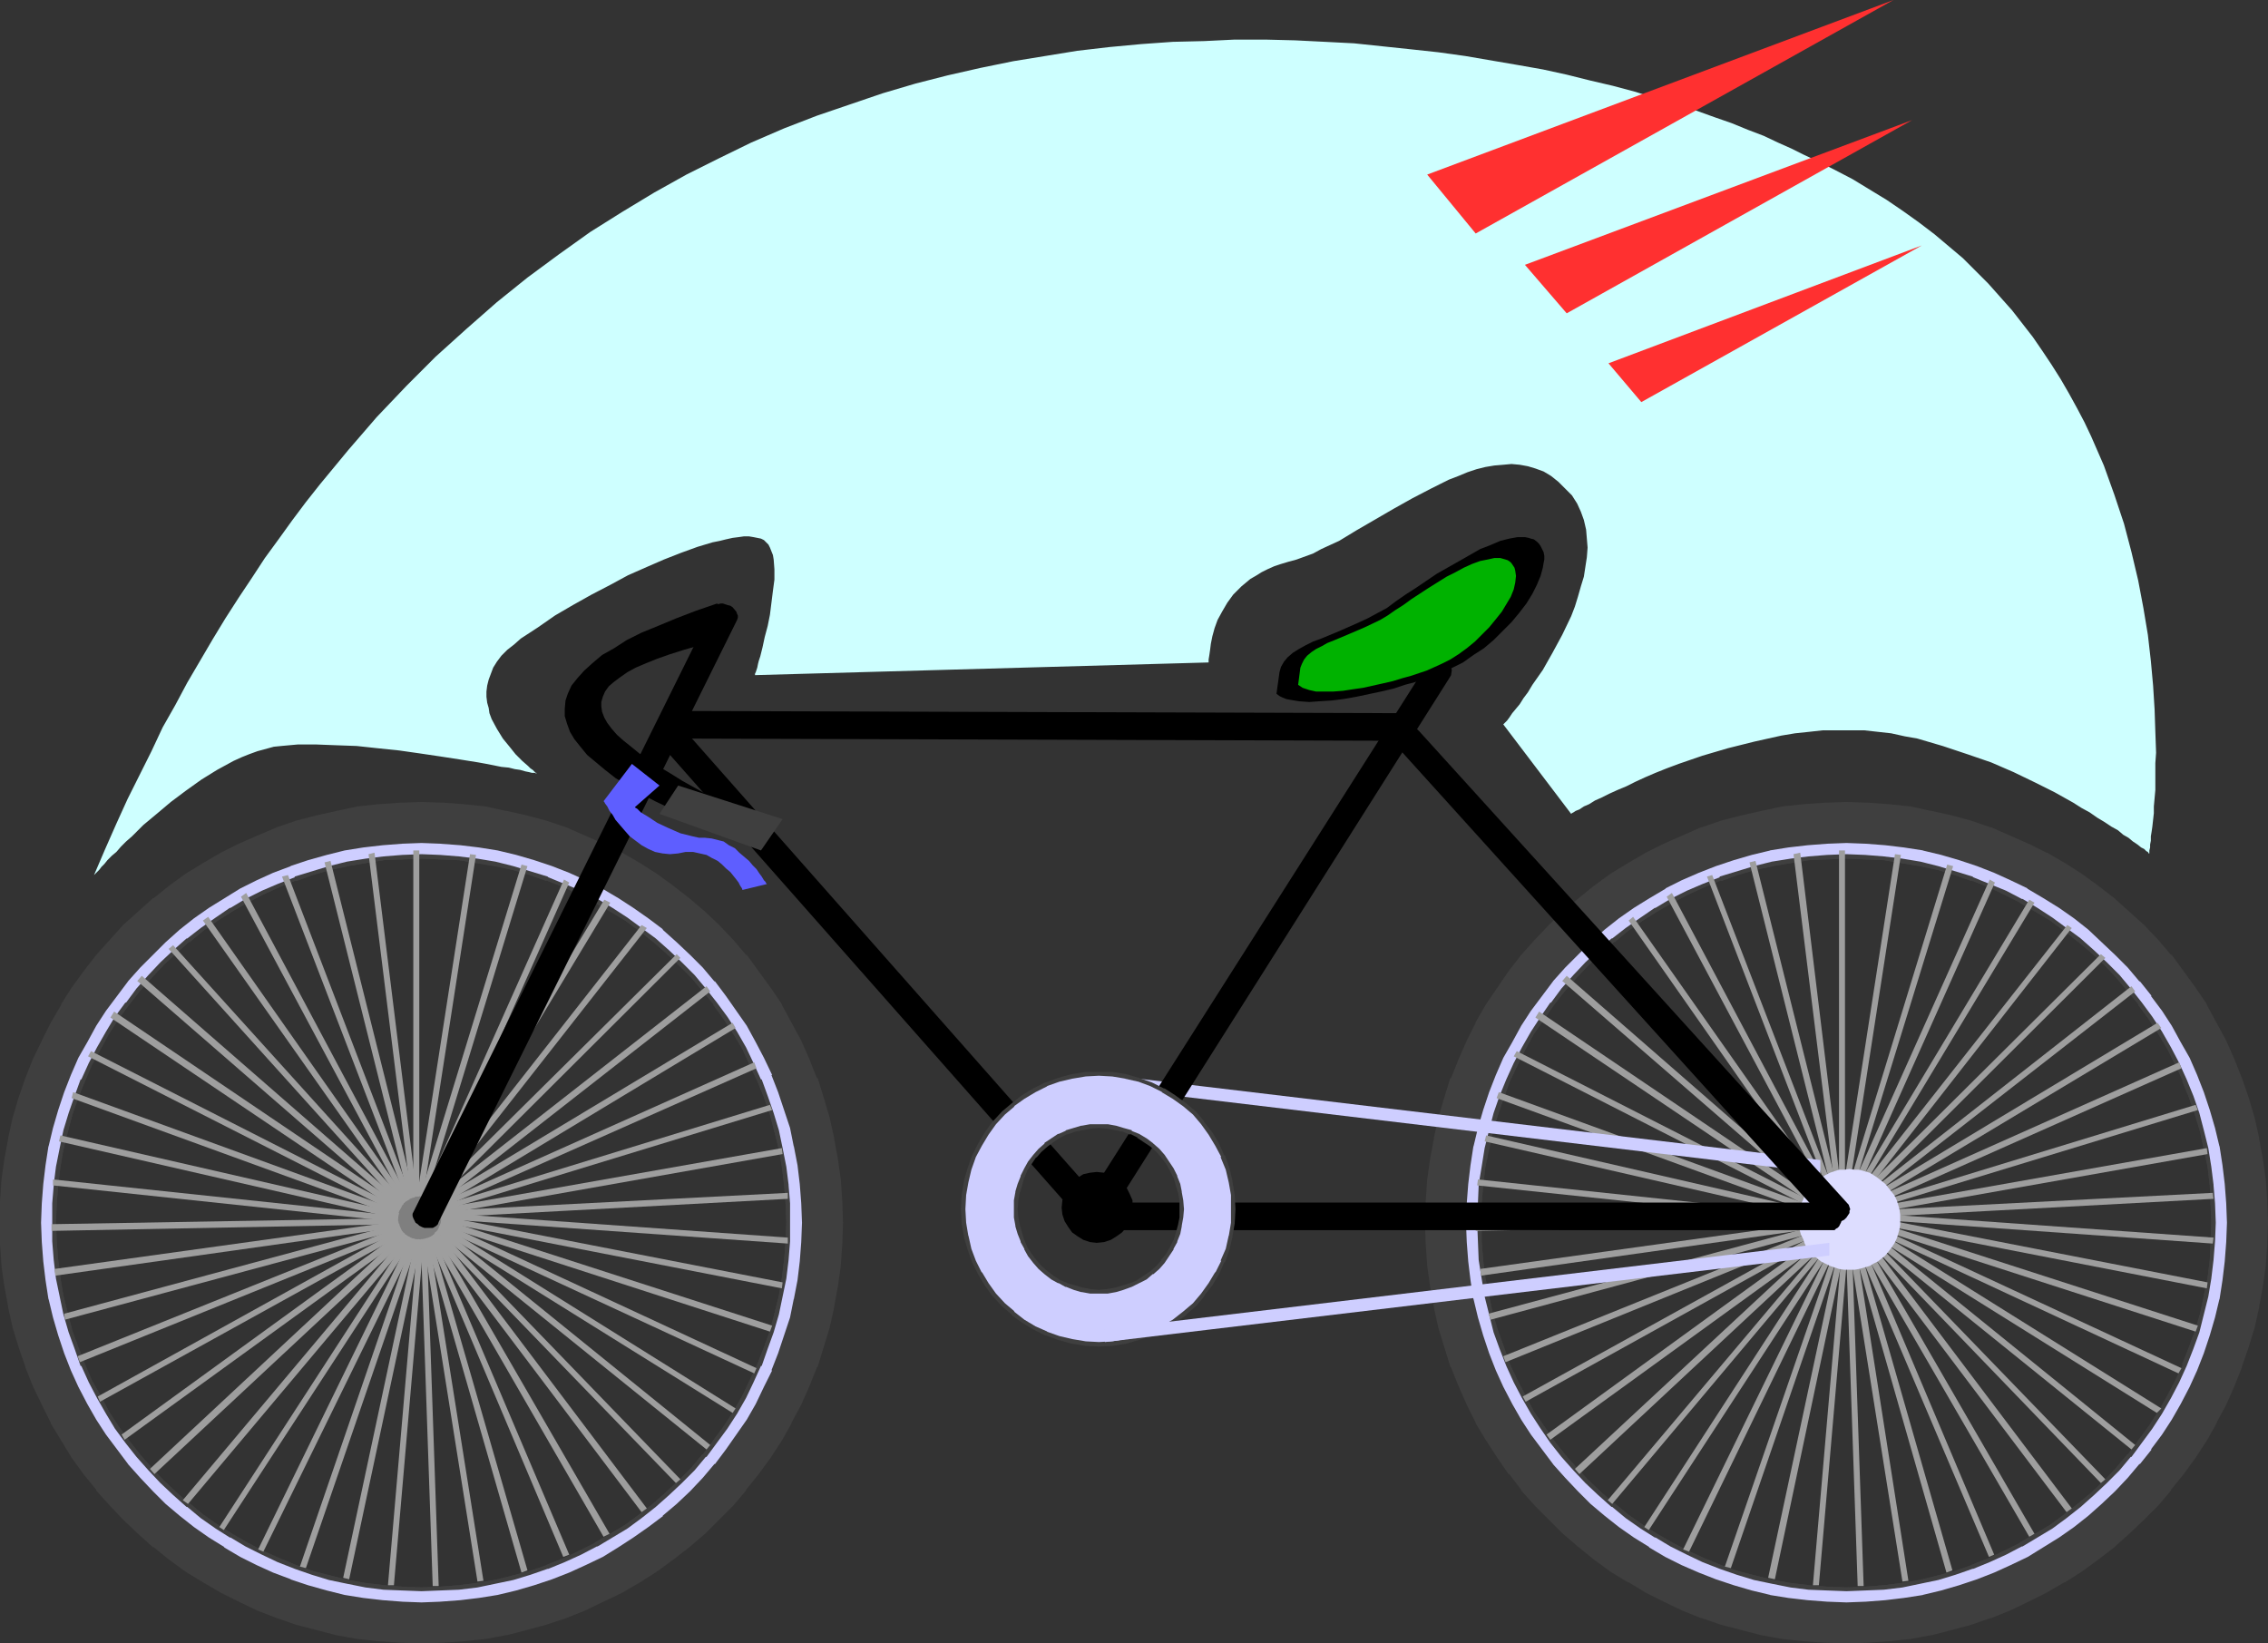 <?xml version="1.0" encoding="UTF-8" standalone="no"?>
<svg
   version="1.0"
   width="129.98mm"
   height="94.183mm"
   id="svg138"
   sodipodi:docname="Bicycle 23.wmf"
   xmlns:inkscape="http://www.inkscape.org/namespaces/inkscape"
   xmlns:sodipodi="http://sodipodi.sourceforge.net/DTD/sodipodi-0.dtd"
   xmlns="http://www.w3.org/2000/svg"
   xmlns:svg="http://www.w3.org/2000/svg">
  <rect width="100%" height="100%" fill="#333333" stroke="none"/>
  <sodipodi:namedview
     id="namedview138"
     pagecolor="#ffffff"
     bordercolor="#000000"
     borderopacity="0.25"
     inkscape:showpageshadow="2"
     inkscape:pageopacity="0.0"
     inkscape:pagecheckerboard="0"
     inkscape:deskcolor="#d1d1d1"
     inkscape:document-units="mm" />
  <defs
     id="defs1">
    <pattern
       id="WMFhbasepattern"
       patternUnits="userSpaceOnUse"
       width="6"
       height="6"
       x="0"
       y="0" />
  </defs>
  <path
     style="fill:#3f3f3f;fill-opacity:1;fill-rule:evenodd;stroke:none"
     d="m 91.304,185.497 -4.202,0.162 -4.04,0.323 -3.878,0.485 -3.878,0.646 -3.878,0.97 -3.717,0.969 -3.717,1.293 -3.555,1.454 -3.555,1.616 -3.555,1.777 -3.232,1.777 -3.232,2.101 -3.07,2.262 -3.07,2.262 -2.909,2.585 -2.747,2.585 -2.586,2.747 -2.586,2.908 -2.262,2.908 -2.262,3.232 -2.101,3.07 -1.939,3.393 -1.778,3.393 -1.616,3.555 -1.293,3.555 -1.293,3.716 -1.131,3.716 -0.97,3.878 -0.646,3.878 -0.485,4.04 -0.323,3.878 -0.162,4.201 0.162,4.04 0.323,4.04 0.485,4.04 0.646,3.878 0.97,3.716 1.131,3.878 1.293,3.555 1.293,3.716 1.616,3.555 1.778,3.393 1.939,3.232 2.101,3.232 2.262,3.232 2.262,2.908 2.586,2.908 2.586,2.747 2.747,2.585 2.909,2.585 3.07,2.262 3.07,2.262 3.232,2.101 3.232,1.939 3.555,1.777 3.555,1.616 3.555,1.293 3.717,1.293 3.717,1.131 3.878,0.97 3.878,0.646 3.878,0.485 4.04,0.323 h 4.202 4.04 l 4.04,-0.323 3.878,-0.485 4.04,-0.646 3.717,-0.97 3.878,-1.131 3.717,-1.293 3.555,-1.293 3.555,-1.616 3.394,-1.777 3.394,-1.939 3.07,-2.101 3.232,-2.262 2.909,-2.262 2.909,-2.585 2.747,-2.585 2.747,-2.747 2.424,-2.908 2.424,-2.908 2.101,-3.232 2.101,-3.232 1.939,-3.232 1.778,-3.393 1.616,-3.555 1.293,-3.716 1.293,-3.555 1.131,-3.878 0.97,-3.716 0.646,-3.878 0.485,-4.04 0.323,-4.04 0.162,-4.04 -0.162,-4.201 -0.323,-3.878 -0.485,-4.04 -0.646,-3.878 -0.97,-3.878 -1.131,-3.716 -1.293,-3.716 -1.293,-3.555 -1.616,-3.555 -1.778,-3.393 -1.939,-3.393 -2.101,-3.07 -2.101,-3.232 -2.424,-2.908 -2.424,-2.908 -2.747,-2.747 -2.747,-2.585 -2.909,-2.585 -2.909,-2.262 -3.232,-2.262 -3.07,-2.101 -3.394,-1.777 -3.394,-1.777 -3.555,-1.616 -3.555,-1.454 -3.717,-1.293 -3.878,-0.969 -3.717,-0.97 -4.04,-0.646 -3.878,-0.485 -4.04,-0.323 z m 0,-11.311 4.686,0.162 4.525,0.323 4.525,0.485 4.525,0.808 4.363,1.131 4.363,1.131 4.202,1.454 4.04,1.616 4.04,1.777 4.04,1.939 3.717,2.262 3.717,2.424 3.555,2.424 3.394,2.747 3.394,2.908 3.07,2.908 3.07,3.232 2.747,3.232 2.747,3.393 2.586,3.555 2.262,3.716 2.262,3.878 2.101,3.878 1.778,4.04 1.616,4.04 1.454,4.201 1.131,4.363 0.97,4.363 0.97,4.363 0.485,4.524 0.323,4.686 0.162,4.686 -0.162,4.686 -0.323,4.524 -0.485,4.524 -0.97,4.524 -0.97,4.363 -1.131,4.201 -1.454,4.201 -1.616,4.201 -1.778,4.04 -2.101,3.878 -2.262,3.878 -2.262,3.555 -2.586,3.716 -2.747,3.393 -2.747,3.232 -3.07,3.232 -3.07,2.908 -3.394,2.908 -3.394,2.747 -3.555,2.424 -3.717,2.424 -3.717,2.101 -4.04,2.101 -4.04,1.777 -4.04,1.616 -4.202,1.454 -4.363,1.293 -4.363,0.969 -4.525,0.808 -4.525,0.646 -4.525,0.323 h -4.686 -4.686 l -4.686,-0.323 -4.525,-0.646 -4.363,-0.808 -4.363,-0.969 -4.363,-1.293 -4.202,-1.454 -4.202,-1.616 -4.04,-1.777 -3.878,-2.101 -3.878,-2.101 -3.555,-2.424 -3.555,-2.424 -3.555,-2.747 -3.232,-2.908 -3.232,-2.908 -2.909,-3.232 -2.909,-3.232 -2.747,-3.393 -2.424,-3.716 -2.424,-3.555 -2.262,-3.878 -1.939,-3.878 -1.778,-4.04 -1.616,-4.201 -1.454,-4.201 -1.293,-4.201 -0.97,-4.363 -0.808,-4.524 -0.646,-4.524 -0.323,-4.524 -0.162,-4.686 0.162,-4.686 0.323,-4.686 0.646,-4.524 0.808,-4.363 0.97,-4.363 1.293,-4.363 1.454,-4.201 1.616,-4.04 1.778,-4.04 1.939,-3.878 2.262,-3.878 2.424,-3.716 2.424,-3.555 2.747,-3.393 2.909,-3.232 2.909,-3.232 3.232,-2.908 3.232,-2.908 3.555,-2.747 3.555,-2.424 3.555,-2.424 3.878,-2.262 3.878,-1.939 4.04,-1.777 4.202,-1.616 4.202,-1.454 4.363,-1.131 4.363,-1.131 4.363,-0.808 4.525,-0.485 4.686,-0.323 z"
     id="path1" />
  <path
     style="fill:#3f3f3f;fill-opacity:1;fill-rule:evenodd;stroke:none"
     d="m 91.304,185.012 -4.202,0.162 -4.04,0.323 v 0 l -3.878,0.485 -4.04,0.646 v 0 l -3.878,0.97 -3.717,1.131 -3.717,1.131 v 0.162 l -3.717,1.454 -3.394,1.454 -3.555,1.777 -3.232,1.939 h -0.162 l -3.07,2.101 -3.232,2.262 -2.909,2.262 h -0.162 l -2.909,2.585 -2.747,2.585 -2.586,2.747 -2.586,2.908 v 0 l -2.262,3.07 H 27.149 l -2.262,3.07 -1.939,3.232 v 0 l -1.939,3.393 -1.778,3.393 -1.616,3.555 h -0.162 l -1.293,3.555 v 0 l -1.293,3.716 -1.131,3.716 -0.808,3.878 v 0 l -0.808,4.04 -0.485,3.878 v 0.162 l -0.323,3.878 v 4.201 4.04 l 0.323,4.04 v 0 l 0.485,4.04 0.808,3.878 v 0 l 0.808,3.878 1.131,3.878 1.293,3.555 v 0 l 1.293,3.716 h 0.162 l 1.616,3.555 1.778,3.393 v 0 l 1.939,3.393 1.939,3.232 2.262,3.07 2.424,3.07 v 0 l 2.586,2.908 2.586,2.747 2.747,2.585 2.909,2.585 h 0.162 l 2.909,2.424 3.232,2.262 3.07,1.939 h 0.162 l 3.232,1.939 3.555,1.777 3.394,1.616 v 0 l 3.717,1.454 v 0 l 3.717,1.293 3.717,1.131 3.878,0.808 v 0 l 4.04,0.808 3.878,0.485 v 0 l 4.04,0.162 4.202,0.162 4.04,-0.162 4.04,-0.162 v 0 l 4.04,-0.485 3.878,-0.808 v 0 l 3.878,-0.808 3.717,-1.131 3.717,-1.293 h 0.162 l 3.555,-1.454 v 0 l 3.555,-1.616 3.394,-1.777 h 0.162 l 3.232,-1.939 3.232,-1.939 3.07,-2.262 3.07,-2.424 v 0 l 2.909,-2.585 2.747,-2.585 2.747,-2.747 2.424,-2.908 h 0.162 l 2.262,-3.07 2.262,-3.07 2.101,-3.232 1.939,-3.393 v 0 l 1.616,-3.393 1.616,-3.555 h 0.162 l 1.293,-3.716 v 0 l 1.293,-3.555 1.131,-3.878 0.808,-3.878 v 0 l 0.808,-3.878 0.485,-4.04 v 0 l 0.323,-4.04 v -4.04 -4.201 l -0.323,-3.878 v -0.162 l -0.485,-3.878 -0.808,-4.04 v 0 l -0.808,-3.878 -1.131,-3.716 -1.293,-3.716 v 0 l -1.293,-3.555 h -0.162 l -1.616,-3.555 -1.616,-3.393 -1.939,-3.393 v 0 l -2.101,-3.232 -2.262,-3.07 v 0 l -2.424,-3.07 v 0 l -2.424,-2.908 -2.747,-2.747 -2.747,-2.585 -2.909,-2.585 v 0 l -3.07,-2.262 -3.07,-2.262 -3.232,-2.101 -3.232,-1.939 h -0.162 l -3.394,-1.777 -3.555,-1.454 -3.555,-1.454 -0.162,-0.162 -3.717,-1.131 -3.717,-1.131 -3.878,-0.97 v 0 l -3.878,-0.646 -4.04,-0.485 v 0 l -4.04,-0.323 -4.04,-0.162 v 0.969 l 4.04,0.162 4.04,0.162 v 0 l 3.878,0.646 3.878,0.646 v 0 l 3.878,0.808 3.717,1.131 3.717,1.293 -0.162,-0.162 3.717,1.454 3.394,1.616 3.555,1.777 h -0.162 l 3.394,1.939 3.232,1.939 3.07,2.262 3.07,2.424 -0.162,-0.162 2.909,2.585 2.747,2.585 2.747,2.747 2.424,2.908 v 0 l 2.424,2.908 h -0.162 l 2.262,3.07 2.101,3.232 v 0 l 1.939,3.232 1.616,3.555 1.616,3.393 v 0 l 1.454,3.555 v 0 l 1.293,3.716 0.97,3.716 0.97,3.878 v -0.162 l 0.646,3.878 0.485,4.04 v 0 l 0.323,3.878 0.162,4.201 -0.162,4.04 -0.323,4.04 v 0 l -0.485,3.878 -0.646,3.878 v 0 l -0.97,3.878 -0.97,3.716 -1.293,3.555 v 0 l -1.454,3.716 v 0 l -1.616,3.393 -1.616,3.393 v 0 l -1.939,3.393 -2.101,3.232 -2.262,3.07 -2.262,3.07 v -0.162 l -2.424,2.908 -2.747,2.747 -2.747,2.585 -2.909,2.585 0.162,-0.162 -3.07,2.424 -3.07,2.262 -3.232,1.939 -3.394,1.939 h 0.162 l -3.555,1.777 -3.394,1.616 v 0 l -3.717,1.454 h 0.162 l -3.717,1.293 -3.717,0.97 -3.878,0.969 v 0 l -3.878,0.646 -3.878,0.485 v 0 l -4.04,0.323 -4.04,0.162 -4.202,-0.162 -4.04,-0.323 h 0.162 l -4.04,-0.485 -3.878,-0.646 h 0.162 l -3.878,-0.969 -3.878,-0.97 -3.555,-1.293 v 0 l -3.555,-1.454 v 0 l -3.555,-1.616 -3.394,-1.777 -3.394,-1.939 v 0 l -3.07,-1.939 -3.232,-2.262 -2.909,-2.424 v 0.162 l -2.909,-2.585 -2.747,-2.585 -2.586,-2.747 -2.586,-2.908 0.162,0.162 -2.424,-3.07 -2.262,-3.07 -2.101,-3.232 -1.778,-3.393 v 0 l -1.939,-3.393 -1.454,-3.393 v 0 l -1.454,-3.716 v 0 l -1.293,-3.555 -0.97,-3.716 -0.97,-3.878 v 0 l -0.646,-3.878 -0.485,-3.878 v 0 l -0.323,-4.04 -0.162,-4.04 0.162,-4.201 0.323,-3.878 v 0 l 0.485,-4.04 0.646,-3.878 v 0.162 l 0.97,-3.878 0.97,-3.716 1.293,-3.716 v 0 l 1.454,-3.555 v 0 l 1.454,-3.393 1.939,-3.555 1.778,-3.232 v 0 l 2.101,-3.232 2.262,-3.07 v 0 l 2.262,-2.908 v 0 l 2.586,-2.908 2.586,-2.747 2.747,-2.585 2.909,-2.585 v 0.162 l 2.909,-2.424 3.232,-2.262 3.07,-1.939 v 0 l 3.394,-1.939 3.394,-1.777 3.555,-1.616 3.555,-1.454 v 0.162 l 3.555,-1.293 3.878,-1.131 3.878,-0.808 h -0.162 l 3.878,-0.646 4.04,-0.646 h -0.162 l 4.04,-0.162 4.202,-0.162 z"
     id="path2" />
  <path
     style="fill:#3f3f3f;fill-opacity:1;fill-rule:evenodd;stroke:none"
     d="m 91.304,174.671 h 4.686 l 4.525,0.323 v 0 l 4.525,0.646 4.363,0.808 v 0 l 4.363,0.97 4.363,1.293 4.202,1.454 v -0.162 l 4.04,1.777 4.04,1.777 3.878,1.939 v 0 l 3.717,2.262 3.717,2.262 3.555,2.585 3.394,2.585 v 0 l 3.394,2.908 3.07,2.908 3.07,3.232 2.747,3.232 v 0 l 2.747,3.393 2.424,3.555 2.424,3.716 v -0.162 l 2.262,3.878 1.939,3.878 1.778,4.04 1.778,4.04 h -0.162 l 1.454,4.201 1.131,4.363 1.131,4.363 v -0.162 l 0.808,4.524 0.485,4.524 v -0.162 l 0.323,4.686 0.162,4.686 -0.162,4.686 -0.323,4.524 v 0 l -0.485,4.524 -0.808,4.363 v 0 l -1.131,4.363 -1.131,4.363 -1.454,4.201 0.162,-0.162 -1.778,4.201 -1.778,4.04 -1.939,3.878 v 0 l -2.262,3.716 -2.424,3.716 -2.424,3.555 v 0 l -2.747,3.393 v 0 l -2.747,3.232 -3.07,3.232 -3.07,2.908 -3.394,2.908 v 0 l -3.394,2.585 -3.555,2.585 -3.717,2.424 -3.717,2.101 v 0 l -3.878,2.101 -4.04,1.777 -4.04,1.616 v 0 l -4.202,1.293 -4.363,1.293 -4.363,0.97 v 0 l -4.363,0.808 -4.525,0.646 v 0 l -4.525,0.323 -4.686,0.162 -4.686,-0.162 -4.686,-0.323 h 0.162 l -4.525,-0.646 -4.525,-0.808 v 0 l -4.363,-0.97 -4.202,-1.293 -4.202,-1.293 v 0 l -4.202,-1.616 -3.878,-1.777 -4.04,-2.101 -3.717,-2.101 v 0 l -3.717,-2.424 -3.555,-2.585 -3.394,-2.585 v 0 l -3.232,-2.908 -3.232,-2.908 -2.909,-3.232 -2.909,-3.232 v 0 l -2.747,-3.393 h 0.162 l -2.586,-3.555 -2.424,-3.716 -2.101,-3.716 v 0 L 9.858,303.937 7.918,299.898 h 0.162 l -1.616,-4.201 v 0.162 l -1.454,-4.201 -1.293,-4.363 -0.97,-4.363 v 0 l -0.808,-4.363 -0.646,-4.524 v 0 l -0.323,-4.524 -0.162,-4.686 0.162,-4.686 0.323,-4.686 v 0.162 l 0.646,-4.524 0.808,-4.524 v 0.162 l 0.97,-4.363 1.293,-4.363 1.454,-4.201 v 0 l 1.616,-4.04 H 7.918 l 1.939,-4.04 1.939,-3.878 2.101,-3.878 v 0.162 l 2.424,-3.716 2.586,-3.555 2.586,-3.393 v 0 l 2.909,-3.232 2.909,-3.232 3.232,-2.908 3.232,-2.908 v 0 l 3.394,-2.585 3.555,-2.585 3.717,-2.262 3.878,-2.262 h -0.162 l 4.04,-1.939 3.878,-1.777 4.202,-1.777 v 0.162 l 4.202,-1.454 4.202,-1.293 4.363,-0.97 v 0 l 4.525,-0.808 4.525,-0.646 h -0.162 l 4.686,-0.323 h 4.686 v -0.969 l -4.686,0.162 -4.686,0.323 v 0 l -4.525,0.485 -4.525,0.97 v 0 l -4.363,0.969 -4.363,1.131 -4.202,1.454 v 0 l -4.202,1.777 -4.04,1.777 -3.878,1.939 v 0 l -3.878,2.262 -3.717,2.262 -3.555,2.585 -3.394,2.747 h -0.162 l -3.232,2.908 -3.232,2.908 -2.909,3.232 -2.909,3.232 v 0 l -2.747,3.555 -2.586,3.555 -2.262,3.555 v 0.162 l -2.262,3.878 -1.939,3.878 -1.939,4.04 v 0 l -1.616,4.04 v 0 l -1.454,4.201 -1.293,4.363 -0.97,4.363 v 0.162 l -0.808,4.363 -0.646,4.524 v 0 L 0,260.148 v 4.686 4.686 l 0.323,4.524 v 0.162 l 0.646,4.524 0.808,4.363 v 0.162 l 0.97,4.363 1.293,4.201 1.454,4.201 v 0.162 l 1.616,4.04 v 0 l 1.939,4.04 1.939,3.878 v 0.162 l 2.262,3.716 2.262,3.716 2.586,3.555 v 0 l 2.747,3.393 v 0.162 l 2.909,3.232 2.909,3.07 3.232,3.07 3.232,2.908 h 0.162 l 3.394,2.747 3.555,2.585 3.717,2.262 v 0 l 3.878,2.262 3.878,1.939 4.04,1.939 4.202,1.616 v 0 l 4.202,1.454 4.363,1.131 4.363,1.131 v 0 l 4.525,0.808 4.525,0.485 v 0 l 4.686,0.323 4.686,0.162 4.686,-0.162 4.525,-0.323 v 0 l 4.686,-0.485 4.363,-0.808 h 0.162 l 4.363,-1.131 4.202,-1.131 4.363,-1.454 v 0 l 4.04,-1.616 4.04,-1.939 4.04,-1.939 v 0 l 3.878,-2.262 3.555,-2.262 3.555,-2.585 3.555,-2.747 v 0 l 3.394,-2.908 3.07,-3.07 3.07,-3.07 2.747,-3.232 v -0.162 l 2.747,-3.393 v 0 l 2.586,-3.555 2.424,-3.716 2.101,-3.716 v -0.162 l 2.101,-3.878 1.778,-4.04 1.616,-4.04 0.162,-0.162 1.293,-4.201 1.293,-4.201 0.97,-4.363 v -0.162 l 0.808,-4.363 0.646,-4.524 v -0.162 l 0.323,-4.524 0.162,-4.686 -0.162,-4.686 -0.323,-4.686 v 0 l -0.646,-4.524 -0.808,-4.363 v -0.162 l -0.97,-4.363 -1.293,-4.363 -1.293,-4.201 h -0.162 l -1.616,-4.04 -1.778,-4.04 -2.101,-3.878 -2.101,-3.878 v -0.162 l -2.424,-3.555 -2.586,-3.555 -2.586,-3.555 h -0.162 l -2.747,-3.232 -3.07,-3.232 -3.07,-2.908 -3.394,-2.908 v 0 l -3.555,-2.747 -3.555,-2.585 -3.555,-2.262 -3.878,-2.262 v 0 l -4.04,-1.939 -4.04,-1.777 -4.04,-1.777 v 0 l -4.363,-1.454 -4.202,-1.131 -4.363,-0.969 h -0.162 l -4.363,-0.97 -4.686,-0.485 v 0 l -4.525,-0.323 -4.686,-0.162 z"
     id="path3" />
  <path
     style="fill:#ceceff;fill-opacity:1;fill-rule:evenodd;stroke:none"
     d="m 91.304,185.497 -4.202,0.162 -4.04,0.323 -3.878,0.485 -3.878,0.646 -3.878,0.97 -3.717,0.969 -3.717,1.293 -3.555,1.454 -3.555,1.616 -3.555,1.777 -3.232,1.777 -3.232,2.101 -3.07,2.262 -3.07,2.262 -2.909,2.585 -2.747,2.585 -2.586,2.747 -2.586,2.908 -2.262,2.908 -2.262,3.232 -2.101,3.07 -1.939,3.393 -1.778,3.393 -1.616,3.555 -1.293,3.555 -1.293,3.716 -1.131,3.716 -0.97,3.878 -0.646,3.878 -0.485,4.04 -0.323,3.878 -0.162,4.201 0.162,4.04 0.323,4.04 0.485,4.04 0.646,3.878 0.97,3.716 1.131,3.878 1.293,3.555 1.293,3.716 1.616,3.555 1.778,3.393 1.939,3.232 2.101,3.232 2.262,3.232 2.262,2.908 2.586,2.908 2.586,2.747 2.747,2.585 2.909,2.585 3.07,2.262 3.07,2.262 3.232,2.101 3.232,1.939 3.555,1.777 3.555,1.616 3.555,1.293 3.717,1.293 3.717,1.131 3.878,0.97 3.878,0.646 3.878,0.485 4.04,0.323 h 4.202 4.04 l 4.04,-0.323 3.878,-0.485 4.04,-0.646 3.717,-0.97 3.878,-1.131 3.717,-1.293 3.555,-1.293 3.555,-1.616 3.394,-1.777 3.394,-1.939 3.07,-2.101 3.232,-2.262 2.909,-2.262 2.909,-2.585 2.747,-2.585 2.747,-2.747 2.424,-2.908 2.424,-2.908 2.101,-3.232 2.101,-3.232 1.939,-3.232 1.778,-3.393 1.616,-3.555 1.293,-3.716 1.293,-3.555 1.131,-3.878 0.97,-3.716 0.646,-3.878 0.485,-4.04 0.323,-4.04 0.162,-4.04 -0.162,-4.201 -0.323,-3.878 -0.485,-4.04 -0.646,-3.878 -0.97,-3.878 -1.131,-3.716 -1.293,-3.716 -1.293,-3.555 -1.616,-3.555 -1.778,-3.393 -1.939,-3.393 -2.101,-3.07 -2.101,-3.232 -2.424,-2.908 -2.424,-2.908 -2.747,-2.747 -2.747,-2.585 -2.909,-2.585 -2.909,-2.262 -3.232,-2.262 -3.07,-2.101 -3.394,-1.777 -3.394,-1.777 -3.555,-1.616 -3.555,-1.454 -3.717,-1.293 -3.878,-0.969 -3.717,-0.97 -4.04,-0.646 -3.878,-0.485 -4.04,-0.323 z m 0,-3.393 4.202,0.162 4.202,0.323 4.202,0.485 4.04,0.808 4.04,0.969 3.878,0.97 3.878,1.454 3.717,1.454 3.717,1.616 3.555,1.777 3.394,2.101 3.394,2.101 3.232,2.262 3.07,2.424 3.07,2.747 2.909,2.747 2.747,2.747 2.586,3.07 2.424,3.07 2.424,3.232 2.101,3.393 1.939,3.393 1.939,3.555 1.616,3.716 1.454,3.716 1.293,3.878 1.131,3.878 0.97,4.04 0.808,4.04 0.485,4.201 0.323,4.201 0.162,4.201 -0.162,4.201 -0.323,4.201 -0.485,4.201 -0.808,4.04 -0.97,4.04 -1.131,3.878 -1.293,3.878 -1.454,3.716 -1.616,3.716 -1.939,3.555 -1.939,3.393 -2.101,3.393 -2.424,3.232 -2.424,3.07 -2.586,3.07 -2.747,2.908 -2.909,2.747 -3.07,2.585 -3.07,2.424 -3.232,2.262 -3.394,2.262 -3.394,1.939 -3.555,1.777 -3.717,1.616 -3.717,1.454 -3.878,1.454 -3.878,0.969 -4.04,0.97 -4.04,0.808 -4.202,0.485 -4.202,0.323 -4.202,0.162 -4.363,-0.162 -4.202,-0.323 -4.04,-0.485 -4.202,-0.808 -3.878,-0.97 -4.04,-0.969 -3.717,-1.454 -3.878,-1.454 -3.555,-1.616 -3.555,-1.777 -3.555,-1.939 -3.394,-2.262 -3.232,-2.262 -3.07,-2.424 -3.07,-2.585 -2.747,-2.747 -2.747,-2.908 -2.747,-3.07 -2.424,-3.07 -2.262,-3.232 -2.101,-3.393 -2.101,-3.393 -1.778,-3.555 -1.616,-3.716 -1.454,-3.716 -1.454,-3.878 -1.131,-3.878 -0.808,-4.04 -0.808,-4.04 -0.485,-4.201 -0.323,-4.201 -0.162,-4.201 0.162,-4.201 0.323,-4.201 0.485,-4.201 0.808,-4.04 0.808,-4.04 1.131,-3.878 1.454,-3.878 1.454,-3.716 1.616,-3.716 1.778,-3.555 2.101,-3.393 2.101,-3.393 2.262,-3.232 2.424,-3.07 2.747,-3.07 2.747,-2.747 2.747,-2.747 3.07,-2.747 3.07,-2.424 3.232,-2.262 3.394,-2.101 3.555,-2.101 3.555,-1.777 3.555,-1.616 3.878,-1.454 3.717,-1.454 4.04,-0.97 3.878,-0.969 4.202,-0.808 4.04,-0.485 4.202,-0.323 z"
     id="path4" />
  <path
     style="fill:#3f3f3f;fill-opacity:1;fill-rule:evenodd;stroke:none"
     d="m 91.304,185.012 -4.202,0.162 -4.04,0.323 v 0 l -3.878,0.485 -4.04,0.646 v 0 l -3.878,0.97 -3.717,1.131 -3.717,1.131 v 0.162 l -3.717,1.454 -3.394,1.454 -3.555,1.777 -3.232,1.939 h -0.162 l -3.07,2.101 -3.232,2.262 -2.909,2.262 h -0.162 l -2.909,2.585 -2.747,2.585 -2.586,2.747 -2.586,2.908 v 0 l -2.262,3.07 H 27.149 l -2.262,3.07 -1.939,3.232 v 0 l -1.939,3.393 -1.778,3.393 -1.616,3.555 h -0.162 l -1.293,3.555 v 0 l -1.293,3.716 -1.131,3.716 -0.808,3.878 v 0 l -0.808,4.04 -0.485,3.878 v 0.162 l -0.323,3.878 v 4.201 4.04 l 0.323,4.04 v 0 l 0.485,4.04 0.808,3.878 v 0 l 0.808,3.878 1.131,3.878 1.293,3.555 v 0 l 1.293,3.716 h 0.162 l 1.616,3.555 1.778,3.393 v 0 l 1.939,3.393 1.939,3.232 2.262,3.07 2.424,3.07 v 0 l 2.586,2.908 2.586,2.747 2.747,2.585 2.909,2.585 h 0.162 l 2.909,2.424 3.232,2.262 3.07,1.939 h 0.162 l 3.232,1.939 3.555,1.777 3.394,1.616 v 0 l 3.717,1.454 v 0 l 3.717,1.293 3.717,1.131 3.878,0.808 v 0 l 4.04,0.808 3.878,0.485 v 0 l 4.04,0.162 4.202,0.162 4.04,-0.162 4.04,-0.162 v 0 l 4.04,-0.485 3.878,-0.808 v 0 l 3.878,-0.808 3.717,-1.131 3.717,-1.293 h 0.162 l 3.555,-1.454 v 0 l 3.555,-1.616 3.394,-1.777 h 0.162 l 3.232,-1.939 3.232,-1.939 3.07,-2.262 3.07,-2.424 v 0 l 2.909,-2.585 2.747,-2.585 2.747,-2.747 2.424,-2.908 h 0.162 l 2.262,-3.07 2.262,-3.07 2.101,-3.232 1.939,-3.393 v 0 l 1.616,-3.393 1.616,-3.555 h 0.162 l 1.293,-3.716 v 0 l 1.293,-3.555 1.131,-3.878 0.808,-3.878 v 0 l 0.808,-3.878 0.485,-4.04 v 0 l 0.323,-4.04 v -4.04 -4.201 l -0.323,-3.878 v -0.162 l -0.485,-3.878 -0.808,-4.04 v 0 l -0.808,-3.878 -1.131,-3.716 -1.293,-3.716 v 0 l -1.293,-3.555 h -0.162 l -1.616,-3.555 -1.616,-3.393 -1.939,-3.393 v 0 l -2.101,-3.232 -2.262,-3.07 v 0 l -2.424,-3.07 v 0 l -2.424,-2.908 -2.747,-2.747 -2.747,-2.585 -2.909,-2.585 v 0 l -3.07,-2.262 -3.07,-2.262 -3.232,-2.101 -3.232,-1.939 h -0.162 l -3.394,-1.777 -3.555,-1.454 -3.555,-1.454 -0.162,-0.162 -3.717,-1.131 -3.717,-1.131 -3.878,-0.97 v 0 l -3.878,-0.646 -4.04,-0.485 v 0 l -4.04,-0.323 -4.04,-0.162 v 0.969 l 4.04,0.162 4.04,0.162 v 0 l 3.878,0.646 3.878,0.646 v 0 l 3.878,0.808 3.717,1.131 3.717,1.293 -0.162,-0.162 3.717,1.454 3.394,1.616 3.555,1.777 h -0.162 l 3.394,1.939 3.232,1.939 3.07,2.262 3.07,2.424 -0.162,-0.162 2.909,2.585 2.747,2.585 2.747,2.747 2.424,2.908 v 0 l 2.424,2.908 h -0.162 l 2.262,3.07 2.101,3.232 v 0 l 1.939,3.232 1.616,3.555 1.616,3.393 v 0 l 1.454,3.555 v 0 l 1.293,3.716 0.97,3.716 0.97,3.878 v -0.162 l 0.646,3.878 0.485,4.04 v 0 l 0.323,3.878 0.162,4.201 -0.162,4.04 -0.323,4.04 v 0 l -0.485,3.878 -0.646,3.878 v 0 l -0.97,3.878 -0.97,3.716 -1.293,3.555 v 0 l -1.454,3.716 v 0 l -1.616,3.393 -1.616,3.393 v 0 l -1.939,3.393 -2.101,3.232 -2.262,3.07 -2.262,3.07 v -0.162 l -2.424,2.908 -2.747,2.747 -2.747,2.585 -2.909,2.585 0.162,-0.162 -3.07,2.424 -3.07,2.262 -3.232,1.939 -3.394,1.939 h 0.162 l -3.555,1.777 -3.394,1.616 v 0 l -3.717,1.454 h 0.162 l -3.717,1.293 -3.717,0.97 -3.878,0.969 v 0 l -3.878,0.646 -3.878,0.485 v 0 l -4.04,0.323 -4.04,0.162 -4.202,-0.162 -4.04,-0.323 h 0.162 l -4.04,-0.485 -3.878,-0.646 h 0.162 l -3.878,-0.969 -3.878,-0.97 -3.555,-1.293 v 0 l -3.555,-1.454 v 0 l -3.555,-1.616 -3.394,-1.777 -3.394,-1.939 v 0 l -3.07,-1.939 -3.232,-2.262 -2.909,-2.424 v 0.162 l -2.909,-2.585 -2.747,-2.585 -2.586,-2.747 -2.586,-2.908 0.162,0.162 -2.424,-3.07 -2.262,-3.07 -2.101,-3.232 -1.778,-3.393 v 0 l -1.939,-3.393 -1.454,-3.393 v 0 l -1.454,-3.716 v 0 l -1.293,-3.555 -0.97,-3.716 -0.97,-3.878 v 0 l -0.646,-3.878 -0.485,-3.878 v 0 l -0.323,-4.04 -0.162,-4.04 0.162,-4.201 0.323,-3.878 v 0 l 0.485,-4.04 0.646,-3.878 v 0.162 l 0.97,-3.878 0.97,-3.716 1.293,-3.716 v 0 l 1.454,-3.555 v 0 l 1.454,-3.393 1.939,-3.555 1.778,-3.232 v 0 l 2.101,-3.232 2.262,-3.07 v 0 l 2.262,-2.908 v 0 l 2.586,-2.908 2.586,-2.747 2.747,-2.585 2.909,-2.585 v 0.162 l 2.909,-2.424 3.232,-2.262 3.07,-1.939 v 0 l 3.394,-1.939 3.394,-1.777 3.555,-1.616 3.555,-1.454 v 0.162 l 3.555,-1.293 3.878,-1.131 3.878,-0.808 h -0.162 l 3.878,-0.646 4.04,-0.646 h -0.162 l 4.04,-0.162 4.202,-0.162 z"
     id="path5" />
  <path
     style="fill:#3f3f3f;fill-opacity:1;fill-rule:evenodd;stroke:none"
     d="m 91.304,182.588 4.202,0.162 h -0.162 l 4.363,0.323 4.04,0.485 4.04,0.646 v 0 l 4.04,0.97 3.878,1.131 3.878,1.293 v 0 l 3.717,1.454 v 0 l 3.555,1.616 3.717,1.777 h -0.162 l 3.555,2.101 3.232,2.101 3.232,2.262 v 0 l 3.232,2.424 h -0.162 l 3.07,2.747 2.909,2.747 2.747,2.747 2.586,3.07 v -0.162 l 2.424,3.232 v 0 l 2.262,3.232 2.262,3.232 v 0 l 1.939,3.555 1.778,3.393 1.778,3.716 h -0.162 l 1.454,3.716 v 0 l 1.293,3.878 1.293,3.878 0.808,4.04 v -0.162 l 0.808,4.201 0.485,4.04 0.323,4.201 v 0 l 0.162,4.201 -0.162,4.201 v 0 l -0.323,4.201 -0.485,4.04 -0.808,4.201 v -0.162 l -0.808,4.04 -1.293,3.878 -1.293,3.878 v 0 l -1.454,3.716 h 0.162 l -1.778,3.555 -1.778,3.716 -1.939,3.393 v 0 l -2.262,3.232 -2.262,3.232 v 0 l -2.424,3.232 v -0.162 l -2.586,3.07 -2.747,2.908 -2.909,2.747 -3.07,2.585 h 0.162 l -3.232,2.424 v 0 l -3.232,2.262 -3.232,2.101 v 0 l -3.394,2.101 -3.717,1.777 -3.555,1.616 v 0 l -3.717,1.454 v 0 l -3.878,1.293 -3.878,1.131 -4.04,0.97 v 0 l -4.04,0.646 -4.04,0.485 -4.363,0.323 h 0.162 l -4.202,0.162 -4.363,-0.162 h 0.162 l -4.202,-0.323 -4.202,-0.485 -4.04,-0.646 v 0 l -3.878,-0.97 -4.04,-1.131 -3.878,-1.293 h 0.162 l -3.878,-1.454 v 0 l -3.555,-1.616 -3.555,-1.777 -3.555,-2.101 h 0.162 l -3.394,-2.101 -3.232,-2.262 v 0 l -3.07,-2.424 v 0 l -3.07,-2.585 -2.747,-2.747 -2.747,-2.908 -2.747,-3.07 0.162,0.162 -2.424,-3.232 -2.424,-3.232 -2.101,-3.232 v 0 l -1.939,-3.393 -1.939,-3.716 -1.616,-3.555 v 0 l -1.454,-3.716 v 0 l -1.293,-3.878 -1.131,-3.878 -0.97,-4.04 v 0.162 l -0.646,-4.201 -0.485,-4.04 -0.323,-4.201 v 0 l -0.162,-4.201 0.162,-4.201 v 0 l 0.323,-4.201 0.485,-4.04 0.646,-4.201 v 0.162 l 0.97,-4.04 1.131,-3.878 1.293,-3.878 v 0 l 1.454,-3.716 v 0 l 1.616,-3.716 1.939,-3.393 1.939,-3.555 v 0 l 2.101,-3.232 2.424,-3.232 2.424,-3.232 -0.162,0.162 2.747,-3.07 2.747,-2.747 2.747,-2.747 3.07,-2.747 v 0 l 3.07,-2.424 v 0 l 3.232,-2.262 3.394,-2.101 3.394,-2.101 v 0 l 3.555,-1.777 3.555,-1.616 v 0 l 3.878,-1.454 h -0.162 l 3.878,-1.293 4.04,-1.131 3.878,-0.97 v 0 l 4.04,-0.646 4.202,-0.485 4.202,-0.323 h -0.162 l 4.363,-0.162 v -0.808 h -4.363 v 0 l -4.202,0.323 -4.202,0.485 -4.04,0.808 v 0 l -4.04,0.97 -3.878,0.969 -3.878,1.454 H 62.539 l -3.717,1.454 v 0 l -3.555,1.777 -3.717,1.777 v 0 l -3.394,1.939 -3.394,2.101 -3.232,2.424 v 0 l -3.232,2.424 v 0 l -3.07,2.747 -2.747,2.747 -2.747,2.747 -2.747,3.07 v 0 l -2.424,3.07 -2.424,3.393 -2.101,3.232 v 0.162 l -1.939,3.393 -1.778,3.555 -1.778,3.716 v 0 l -1.454,3.716 v 0 l -1.454,3.878 -0.97,4.04 -0.97,3.878 v 0.162 l -0.808,4.04 -0.485,4.04 -0.323,4.201 v 0.162 4.201 4.201 0.162 l 0.323,4.04 0.485,4.201 0.808,4.04 v 0.162 l 0.97,3.878 0.97,4.04 1.454,3.878 v 0 l 1.454,3.716 v 0 l 1.778,3.716 1.778,3.555 1.939,3.393 v 0.162 l 2.101,3.232 2.424,3.393 2.424,3.07 v 0 l 2.747,3.07 2.747,2.908 2.747,2.747 3.07,2.585 v 0 l 3.232,2.424 v 0 l 3.232,2.424 3.394,2.101 v 0 l 3.394,1.939 3.717,1.777 3.555,1.777 v 0 l 3.717,1.454 h 0.162 l 3.878,1.293 3.878,1.131 4.04,0.97 v 0 l 4.04,0.646 4.202,0.646 4.202,0.323 v 0 h 4.363 4.202 v 0 l 4.202,-0.323 4.202,-0.646 4.04,-0.646 v 0 l 4.04,-0.97 3.878,-1.131 4.04,-1.293 v 0 l 3.717,-1.454 v 0 l 3.717,-1.777 3.555,-1.777 3.394,-1.939 h 0.162 l 3.232,-2.101 3.394,-2.424 v 0 l 3.07,-2.424 v 0 l 3.07,-2.585 2.909,-2.747 2.747,-2.908 2.586,-3.07 v 0 l 2.424,-3.07 h 0.162 l 2.262,-3.393 2.101,-3.232 v -0.162 l 2.101,-3.393 1.778,-3.555 1.778,-3.716 v 0 l 1.454,-3.716 v 0 l 1.293,-3.878 1.131,-4.04 0.97,-3.878 v -0.162 l 0.646,-4.04 0.646,-4.201 0.162,-4.04 v -0.162 l 0.162,-4.201 -0.162,-4.201 v -0.162 l -0.162,-4.201 -0.646,-4.04 -0.646,-4.04 v -0.162 l -0.97,-3.878 -1.131,-4.04 -1.293,-3.878 v 0 l -1.454,-3.716 v 0 l -1.778,-3.716 -1.778,-3.555 -2.101,-3.393 v -0.162 l -2.101,-3.232 -2.262,-3.393 h -0.162 l -2.424,-3.07 v 0 l -2.586,-3.07 -2.747,-2.747 -2.909,-2.747 -3.07,-2.747 v 0 l -3.07,-2.424 v 0 l -3.394,-2.424 -3.232,-2.101 -3.555,-1.939 v 0 l -3.555,-1.777 -3.717,-1.777 v 0 l -3.717,-1.454 v 0 l -4.04,-1.454 -3.878,-0.969 -4.04,-0.97 v 0 l -4.04,-0.808 -4.202,-0.485 -4.202,-0.323 v 0 h -4.202 z"
     id="path6" />
  <path
     style="fill:#7f7f7f;fill-opacity:1;fill-rule:evenodd;stroke:none"
     d="m 91.304,258.532 h 1.293 l 1.131,0.485 0.97,0.485 0.97,0.808 0.808,0.97 0.646,1.131 0.323,1.131 0.162,1.293 -0.162,1.293 -0.323,1.131 -0.646,1.131 -0.808,0.808 -0.97,0.808 -0.97,0.646 -1.131,0.323 -1.293,0.162 -1.293,-0.162 -1.131,-0.323 -1.131,-0.646 -0.97,-0.808 -0.808,-0.808 -0.485,-1.131 -0.485,-1.131 v -1.293 -1.293 l 0.485,-1.131 0.485,-1.131 0.808,-0.97 0.97,-0.808 1.131,-0.485 1.131,-0.485 z"
     id="path7" />
  <path
     style="fill:#9e9e9e;fill-opacity:1;fill-rule:evenodd;stroke:none"
     d="m 89.526,259.179 h 1.293 V 184.204 h -1.293 z"
     id="path8" />
  <path
     style="fill:#9e9e9e;fill-opacity:1;fill-rule:evenodd;stroke:none"
     d="m 89.041,259.34 1.293,-0.162 -9.211,-74.49 -1.293,0.323 z"
     id="path9" />
  <path
     style="fill:#9e9e9e;fill-opacity:1;fill-rule:evenodd;stroke:none"
     d="m 88.557,259.663 1.293,-0.323 -18.261,-72.874 -1.293,0.323 z"
     id="path10" />
  <path
     style="fill:#9e9e9e;fill-opacity:1;fill-rule:evenodd;stroke:none"
     d="M 88.072,259.987 89.203,259.502 62.378,189.537 61.085,189.86 Z"
     id="path11" />
  <path
     style="fill:#9e9e9e;fill-opacity:1;fill-rule:evenodd;stroke:none"
     d="m 87.587,260.31 1.131,-0.485 -35.39,-66.41 -1.131,0.808 z"
     id="path12" />
  <path
     style="fill:#9e9e9e;fill-opacity:1;fill-rule:evenodd;stroke:none"
     d="m 87.264,260.795 0.97,-0.808 -43.147,-61.401 -1.131,0.808 z"
     id="path13" />
  <path
     style="fill:#9e9e9e;fill-opacity:1;fill-rule:evenodd;stroke:none"
     d="m 86.779,261.279 0.97,-0.97 -50.258,-55.584 -0.97,0.808 z"
     id="path14" />
  <path
     style="fill:#9e9e9e;fill-opacity:1;fill-rule:evenodd;stroke:none"
     d="m 86.456,261.764 0.97,-0.97 -56.722,-49.444 -0.97,1.131 z"
     id="path15" />
  <path
     style="fill:#9e9e9e;fill-opacity:1;fill-rule:evenodd;stroke:none"
     d="m 86.294,262.41 0.808,-1.131 -62.378,-42.173 -0.808,1.293 z"
     id="path16" />
  <path
     style="fill:#9e9e9e;fill-opacity:1;fill-rule:evenodd;stroke:none"
     d="m 86.133,262.895 0.646,-1.131 -67.064,-34.094 -0.646,1.131 z"
     id="path17" />
  <path
     style="fill:#9e9e9e;fill-opacity:1;fill-rule:evenodd;stroke:none"
     d="m 86.133,263.541 0.323,-1.293 -70.619,-25.692 -0.323,1.293 z"
     id="path18" />
  <path
     style="fill:#9e9e9e;fill-opacity:1;fill-rule:evenodd;stroke:none"
     d="m 86.133,264.026 0.323,-1.293 -73.366,-16.805 -0.323,1.293 z"
     id="path19" />
  <path
     style="fill:#9e9e9e;fill-opacity:1;fill-rule:evenodd;stroke:none"
     d="m 86.133,264.673 0.162,-1.293 -74.821,-7.918 v 1.293 z"
     id="path20" />
  <path
     style="fill:#9e9e9e;fill-opacity:1;fill-rule:evenodd;stroke:none"
     d="m 86.294,265.157 -0.162,-1.293 -74.982,1.293 v 1.454 z"
     id="path21" />
  <path
     style="fill:#9e9e9e;fill-opacity:1;fill-rule:evenodd;stroke:none"
     d="m 86.456,265.804 -0.162,-1.293 -74.498,10.341 0.162,1.454 z"
     id="path22" />
  <path
     style="fill:#9e9e9e;fill-opacity:1;fill-rule:evenodd;stroke:none"
     d="m 86.779,266.288 -0.323,-1.293 -72.558,19.552 0.162,1.293 z"
     id="path23" />
  <path
     style="fill:#9e9e9e;fill-opacity:1;fill-rule:evenodd;stroke:none"
     d="m 87.102,266.773 -0.485,-1.131 -69.811,28.115 0.485,1.293 z"
     id="path24" />
  <path
     style="fill:#9e9e9e;fill-opacity:1;fill-rule:evenodd;stroke:none"
     d="m 87.426,267.258 -0.646,-1.131 -65.61,36.356 0.485,1.131 z"
     id="path25" />
  <path
     style="fill:#9e9e9e;fill-opacity:1;fill-rule:evenodd;stroke:none"
     d="m 87.91,267.743 -0.808,-1.131 -60.762,44.112 0.646,1.131 z"
     id="path26" />
  <path
     style="fill:#9e9e9e;fill-opacity:1;fill-rule:evenodd;stroke:none"
     d="m 88.395,268.066 -0.97,-1.131 -54.944,51.222 0.97,1.131 z"
     id="path27" />
  <path
     style="fill:#9e9e9e;fill-opacity:1;fill-rule:evenodd;stroke:none"
     d="m 89.041,268.227 -1.131,-0.808 -48.318,57.523 1.131,0.808 z"
     id="path28" />
  <path
     style="fill:#9e9e9e;fill-opacity:1;fill-rule:evenodd;stroke:none"
     d="m 89.526,268.389 -1.131,-0.646 -40.885,63.017 0.97,0.646 z"
     id="path29" />
  <path
     style="fill:#9e9e9e;fill-opacity:1;fill-rule:evenodd;stroke:none"
     d="m 90.173,268.55 -1.293,-0.485 -32.966,67.542 1.131,0.485 z"
     id="path30" />
  <path
     style="fill:#9e9e9e;fill-opacity:1;fill-rule:evenodd;stroke:none"
     d="m 90.657,268.55 -1.293,-0.323 -24.402,71.096 1.293,0.323 z"
     id="path31" />
  <path
     style="fill:#9e9e9e;fill-opacity:1;fill-rule:evenodd;stroke:none"
     d="m 91.304,268.55 -1.293,-0.162 -15.675,73.359 1.293,0.323 z"
     id="path32" />
  <path
     style="fill:#9e9e9e;fill-opacity:1;fill-rule:evenodd;stroke:none"
     d="m 91.789,268.55 -1.293,-0.162 -6.464,74.974 h 1.293 z"
     id="path33" />
  <path
     style="fill:#9e9e9e;fill-opacity:1;fill-rule:evenodd;stroke:none"
     d="m 92.435,268.389 h -1.293 l 2.586,75.136 h 1.293 z"
     id="path34" />
  <path
     style="fill:#9e9e9e;fill-opacity:1;fill-rule:evenodd;stroke:none"
     d="m 92.92,268.066 -1.293,0.323 11.797,74.166 1.293,-0.162 z"
     id="path35" />
  <path
     style="fill:#9e9e9e;fill-opacity:1;fill-rule:evenodd;stroke:none"
     d="m 93.405,268.066 -1.293,0.162 20.846,72.389 1.293,-0.485 z"
     id="path36" />
  <path
     style="fill:#9e9e9e;fill-opacity:1;fill-rule:evenodd;stroke:none"
     d="m 93.889,267.581 -1.131,0.485 29.25,69.157 1.293,-0.485 z"
     id="path37" />
  <path
     style="fill:#9e9e9e;fill-opacity:1;fill-rule:evenodd;stroke:none"
     d="m 94.374,267.096 -1.131,0.808 37.491,64.956 1.293,-0.646 z"
     id="path38" />
  <path
     style="fill:#9e9e9e;fill-opacity:1;fill-rule:evenodd;stroke:none"
     d="m 94.859,266.773 -1.131,0.808 45.248,59.947 1.131,-0.808 z"
     id="path39" />
  <path
     style="fill:#9e9e9e;fill-opacity:1;fill-rule:evenodd;stroke:none"
     d="m 95.021,266.288 -0.97,0.808 52.358,54.13 0.97,-0.808 z"
     id="path40" />
  <path
     style="fill:#9e9e9e;fill-opacity:1;fill-rule:evenodd;stroke:none"
     d="m 95.344,265.642 -0.808,1.131 58.499,47.182 0.808,-0.97 z"
     id="path41" />
  <path
     style="fill:#9e9e9e;fill-opacity:1;fill-rule:evenodd;stroke:none"
     d="m 95.505,265.157 -0.646,1.131 63.832,39.749 0.646,-0.969 z"
     id="path42" />
  <path
     style="fill:#9e9e9e;fill-opacity:1;fill-rule:evenodd;stroke:none"
     d="m 95.667,264.673 -0.646,1.131 68.357,31.67 0.485,-1.131 z"
     id="path43" />
  <path
     style="fill:#9e9e9e;fill-opacity:1;fill-rule:evenodd;stroke:none"
     d="m 95.667,264.026 -0.323,1.293 71.427,23.106 0.485,-1.293 z"
     id="path44" />
  <path
     style="fill:#9e9e9e;fill-opacity:1;fill-rule:evenodd;stroke:none"
     d="m 95.667,263.38 -0.162,1.293 73.851,14.381 0.162,-1.293 z"
     id="path45" />
  <path
     style="fill:#9e9e9e;fill-opacity:1;fill-rule:evenodd;stroke:none"
     d="m 95.667,262.733 -0.162,1.293 75.144,5.332 v -1.293 z"
     id="path46" />
  <path
     style="fill:#9e9e9e;fill-opacity:1;fill-rule:evenodd;stroke:none"
     d="m 95.505,262.249 v 1.454 l 75.144,-4.04 v -1.293 z"
     id="path47" />
  <path
     style="fill:#9e9e9e;fill-opacity:1;fill-rule:evenodd;stroke:none"
     d="m 95.182,261.764 0.323,1.293 74.013,-13.088 -0.162,-1.293 z"
     id="path48" />
  <path
     style="fill:#9e9e9e;fill-opacity:1;fill-rule:evenodd;stroke:none"
     d="m 95.021,261.279 0.323,1.131 71.912,-21.975 -0.485,-1.131 z"
     id="path49" />
  <path
     style="fill:#9e9e9e;fill-opacity:1;fill-rule:evenodd;stroke:none"
     d="m 94.697,260.795 0.323,1.131 68.842,-30.539 -0.485,-1.293 z"
     id="path50" />
  <path
     style="fill:#9e9e9e;fill-opacity:1;fill-rule:evenodd;stroke:none"
     d="m 94.213,260.31 0.808,1.131 64.317,-38.78 -0.646,-1.131 z"
     id="path51" />
  <path
     style="fill:#9e9e9e;fill-opacity:1;fill-rule:evenodd;stroke:none"
     d="m 93.728,259.987 0.97,0.969 59.146,-46.213 -0.808,-1.131 z"
     id="path52" />
  <path
     style="fill:#9e9e9e;fill-opacity:1;fill-rule:evenodd;stroke:none"
     d="m 93.243,259.502 0.97,0.97 53.166,-52.999 -0.808,-0.808 z"
     id="path53" />
  <path
     style="fill:#9e9e9e;fill-opacity:1;fill-rule:evenodd;stroke:none"
     d="m 92.758,259.34 0.97,0.808 46.379,-59.139 -1.131,-0.646 z"
     id="path54" />
  <path
     style="fill:#9e9e9e;fill-opacity:1;fill-rule:evenodd;stroke:none"
     d="m 92.112,259.179 1.293,0.646 38.784,-64.31 -1.293,-0.646 z"
     id="path55" />
  <path
     style="fill:#9e9e9e;fill-opacity:1;fill-rule:evenodd;stroke:none"
     d="m 91.627,259.017 1.293,0.485 30.381,-68.349 -1.131,-0.646 z"
     id="path56" />
  <path
     style="fill:#9e9e9e;fill-opacity:1;fill-rule:evenodd;stroke:none"
     d="m 90.981,259.017 1.293,0.323 21.978,-71.743 -1.293,-0.323 z"
     id="path57" />
  <path
     style="fill:#9e9e9e;fill-opacity:1;fill-rule:evenodd;stroke:none"
     d="m 90.334,259.017 1.293,0.162 11.474,-74.005 -1.293,-0.162 z"
     id="path58" />
  <path
     style="fill:#3f3f3f;fill-opacity:1;fill-rule:evenodd;stroke:none"
     d="m 399.96,185.497 -4.202,0.162 -4.04,0.323 -3.878,0.485 -3.878,0.646 -3.878,0.97 -3.717,0.969 -3.717,1.293 -3.555,1.454 -3.555,1.616 -3.555,1.777 -3.232,1.777 -3.232,2.101 -3.07,2.262 -3.07,2.262 -2.909,2.585 -2.747,2.585 -2.586,2.747 -2.586,2.908 -2.262,2.908 -2.262,3.232 -2.101,3.07 -1.939,3.393 -1.616,3.393 -1.616,3.555 -1.454,3.555 -1.293,3.716 -1.131,3.716 -0.808,3.878 -0.808,3.878 -0.485,4.04 -0.162,3.878 -0.162,4.201 0.162,4.04 0.162,4.04 0.485,4.04 0.808,3.878 0.808,3.716 1.131,3.878 1.293,3.555 1.454,3.716 1.616,3.555 1.616,3.393 1.939,3.232 2.101,3.232 2.262,3.232 2.262,2.908 2.586,2.908 2.586,2.747 2.747,2.585 2.909,2.585 3.07,2.262 3.07,2.262 3.232,2.101 3.232,1.939 3.555,1.777 3.555,1.616 3.555,1.293 3.717,1.293 3.717,1.131 3.878,0.97 3.878,0.646 3.878,0.485 4.04,0.323 h 4.202 4.04 l 4.04,-0.323 3.878,-0.485 4.04,-0.646 3.717,-0.97 3.878,-1.131 3.717,-1.293 3.555,-1.293 3.555,-1.616 3.394,-1.777 3.394,-1.939 3.232,-2.101 3.07,-2.262 2.909,-2.262 2.909,-2.585 2.909,-2.585 2.586,-2.747 2.424,-2.908 2.424,-2.908 2.262,-3.232 1.939,-3.232 1.939,-3.232 1.778,-3.393 1.616,-3.555 1.454,-3.716 1.293,-3.555 1.131,-3.878 0.808,-3.716 0.646,-3.878 0.646,-4.04 0.162,-4.04 0.162,-4.04 -0.162,-4.201 -0.162,-3.878 -0.646,-4.04 -0.646,-3.878 -0.808,-3.878 -1.131,-3.716 -1.293,-3.716 -1.454,-3.555 -1.616,-3.555 -1.778,-3.393 -1.939,-3.393 -1.939,-3.07 -2.262,-3.232 -2.424,-2.908 -2.424,-2.908 -2.586,-2.747 -2.909,-2.585 -2.909,-2.585 -2.909,-2.262 -3.07,-2.262 -3.232,-2.101 -3.394,-1.777 -3.394,-1.777 -3.555,-1.616 -3.555,-1.454 -3.717,-1.293 -3.878,-0.969 -3.717,-0.97 -4.04,-0.646 -3.878,-0.485 -4.04,-0.323 z m 0,-11.311 4.686,0.162 4.525,0.323 4.525,0.485 4.525,0.808 4.363,1.131 4.363,1.131 4.04,1.454 4.202,1.616 4.04,1.777 3.878,1.939 3.878,2.262 3.555,2.424 3.717,2.424 3.394,2.747 3.232,2.908 3.232,2.908 3.07,3.232 2.747,3.232 2.747,3.393 2.586,3.555 2.262,3.716 2.262,3.878 1.939,3.878 1.939,4.04 1.616,4.04 1.454,4.201 1.131,4.363 0.97,4.363 0.97,4.363 0.485,4.524 0.323,4.686 0.162,4.686 -0.162,4.686 -0.323,4.524 -0.485,4.524 -0.97,4.524 -0.97,4.363 -1.131,4.201 -1.454,4.201 -1.616,4.201 -1.939,4.04 -1.939,3.878 -2.262,3.878 -2.262,3.555 -2.586,3.716 -2.747,3.393 -2.747,3.232 -3.07,3.232 -3.232,2.908 -3.232,2.908 -3.394,2.747 -3.717,2.424 -3.555,2.424 -3.878,2.101 -3.878,2.101 -4.04,1.777 -4.202,1.616 -4.04,1.454 -4.363,1.293 -4.363,0.969 -4.525,0.808 -4.525,0.646 -4.525,0.323 h -4.686 -4.686 l -4.686,-0.323 -4.525,-0.646 -4.363,-0.808 -4.363,-0.969 -4.363,-1.293 -4.202,-1.454 -4.202,-1.616 -4.04,-1.777 -3.878,-2.101 -3.717,-2.101 -3.717,-2.424 -3.555,-2.424 -3.394,-2.747 -3.394,-2.908 -3.07,-2.908 -3.07,-3.232 -2.909,-3.232 -2.586,-3.393 -2.586,-3.716 -2.262,-3.555 -2.262,-3.878 -1.939,-3.878 -1.778,-4.04 -1.778,-4.201 -1.293,-4.201 -1.293,-4.201 -0.97,-4.363 -0.808,-4.524 -0.646,-4.524 -0.323,-4.524 -0.162,-4.686 0.162,-4.686 0.323,-4.686 0.646,-4.524 0.808,-4.363 0.97,-4.363 1.293,-4.363 1.293,-4.201 1.778,-4.04 1.778,-4.04 1.939,-3.878 2.262,-3.878 2.262,-3.716 2.586,-3.555 2.586,-3.393 2.909,-3.232 3.07,-3.232 3.07,-2.908 3.394,-2.908 3.394,-2.747 3.555,-2.424 3.717,-2.424 3.717,-2.262 3.878,-1.939 4.04,-1.777 4.202,-1.616 4.202,-1.454 4.363,-1.131 4.363,-1.131 4.363,-0.808 4.525,-0.485 4.686,-0.323 z"
     id="path59" />
  <path
     style="fill:#3f3f3f;fill-opacity:1;fill-rule:evenodd;stroke:none"
     d="m 399.96,185.012 -4.202,0.162 -4.04,0.323 v 0 l -3.878,0.485 -4.04,0.646 v 0 l -3.878,0.97 -3.717,1.131 -3.717,1.131 v 0.162 l -3.717,1.454 -3.394,1.454 -3.555,1.777 -3.232,1.939 h -0.162 l -3.07,2.101 -3.232,2.262 -2.909,2.262 h -0.162 l -2.909,2.585 -2.747,2.585 -2.586,2.747 -2.586,2.908 v 0 l -2.262,3.07 h -0.162 l -2.101,3.07 -2.101,3.232 v 0 l -1.939,3.393 -1.778,3.393 -1.616,3.555 v 0 l -1.454,3.555 v 0 l -1.293,3.716 -0.97,3.716 -0.97,3.878 v 0 l -0.646,4.04 -0.646,3.878 v 0.162 l -0.162,3.878 -0.162,4.201 0.162,4.04 0.162,4.04 v 0 l 0.646,4.04 0.646,3.878 v 0 l 0.97,3.878 0.97,3.878 1.293,3.555 v 0 l 1.454,3.716 v 0 l 1.616,3.555 1.778,3.393 v 0 l 1.939,3.393 2.101,3.232 2.101,3.07 2.424,3.07 v 0 l 2.586,2.908 2.586,2.747 2.747,2.585 2.909,2.585 h 0.162 l 2.909,2.424 3.232,2.262 3.07,1.939 h 0.162 l 3.232,1.939 3.555,1.777 3.394,1.616 v 0 l 3.717,1.454 v 0 l 3.717,1.293 3.717,1.131 3.878,0.808 v 0 l 4.04,0.808 3.878,0.485 v 0 l 4.04,0.162 4.202,0.162 4.04,-0.162 4.04,-0.162 v 0 l 4.04,-0.485 3.878,-0.808 v 0 l 3.878,-0.808 3.717,-1.131 3.717,-1.293 h 0.162 l 3.555,-1.454 v 0 l 3.555,-1.616 3.394,-1.777 h 0.162 l 3.232,-1.939 3.232,-1.939 3.07,-2.262 3.07,-2.424 v 0 l 2.909,-2.585 2.747,-2.585 2.747,-2.747 2.424,-2.908 h 0.162 l 2.262,-3.07 2.262,-3.07 2.101,-3.232 1.939,-3.393 v 0 l 1.778,-3.393 1.616,-3.555 v 0 l 1.454,-3.716 v 0 l 1.293,-3.555 0.97,-3.878 0.97,-3.878 v 0 l 0.646,-3.878 0.485,-4.04 v 0 l 0.323,-4.04 0.162,-4.04 -0.162,-4.201 -0.323,-3.878 v -0.162 l -0.485,-3.878 -0.646,-4.04 v 0 l -0.97,-3.878 -0.97,-3.716 -1.293,-3.716 v 0 l -1.454,-3.555 v 0 l -1.616,-3.555 -1.778,-3.393 -1.939,-3.393 v 0 l -2.101,-3.232 -2.262,-3.07 v 0 l -2.424,-3.07 v 0 l -2.424,-2.908 -2.747,-2.747 -2.747,-2.585 -2.909,-2.585 v 0 l -3.07,-2.262 -3.07,-2.262 -3.232,-2.101 -3.232,-1.939 h -0.162 l -3.394,-1.777 -3.555,-1.454 -3.555,-1.454 -0.162,-0.162 -3.717,-1.131 -3.717,-1.131 -3.878,-0.97 v 0 l -3.878,-0.646 -4.04,-0.485 v 0 l -4.04,-0.323 -4.04,-0.162 v 0.969 l 4.04,0.162 4.04,0.162 v 0 l 3.878,0.646 3.878,0.646 v 0 l 3.878,0.808 3.717,1.131 3.717,1.293 -0.162,-0.162 3.717,1.454 3.394,1.616 3.555,1.777 h -0.162 l 3.394,1.939 3.232,1.939 3.07,2.262 3.07,2.424 -0.162,-0.162 3.07,2.585 2.747,2.585 2.586,2.747 2.424,2.908 v 0 l 2.424,2.908 h -0.162 l 2.262,3.07 2.101,3.232 v 0 l 1.939,3.232 1.778,3.555 1.616,3.393 h -0.162 l 1.454,3.555 v 0 l 1.293,3.716 1.131,3.716 0.808,3.878 v -0.162 l 0.808,3.878 0.485,4.04 v 0 l 0.162,3.878 0.162,4.201 -0.162,4.04 -0.162,4.04 v 0 l -0.485,3.878 -0.808,3.878 v 0 l -0.808,3.878 -1.131,3.716 -1.293,3.555 v 0 l -1.454,3.716 h 0.162 l -1.616,3.393 -1.778,3.393 v 0 l -1.939,3.393 -2.101,3.232 -2.262,3.07 -2.262,3.07 v -0.162 l -2.424,2.908 -2.586,2.747 -2.747,2.585 -3.07,2.585 0.162,-0.162 -3.07,2.424 -3.07,2.262 -3.232,1.939 -3.394,1.939 h 0.162 l -3.555,1.777 -3.394,1.616 v 0 l -3.717,1.454 h 0.162 l -3.717,1.293 -3.717,0.97 -3.878,0.969 v 0 l -3.878,0.646 -3.878,0.485 v 0 l -4.04,0.323 -4.04,0.162 -4.202,-0.162 -4.04,-0.323 h 0.162 l -4.04,-0.485 -3.878,-0.646 h 0.162 l -3.878,-0.969 -3.878,-0.97 -3.555,-1.293 v 0 l -3.555,-1.454 v 0 l -3.555,-1.616 -3.394,-1.777 -3.394,-1.939 v 0 l -3.07,-1.939 -3.232,-2.262 -2.909,-2.424 v 0.162 l -2.909,-2.585 -2.747,-2.585 -2.586,-2.747 -2.586,-2.908 0.162,0.162 -2.424,-3.07 -2.101,-3.07 -2.262,-3.232 -1.778,-3.393 v 0 l -1.778,-3.393 -1.616,-3.393 v 0 l -1.293,-3.716 v 0 l -1.293,-3.555 -1.131,-3.716 -0.808,-3.878 v 0 l -0.808,-3.878 -0.485,-3.878 v 0 l -0.323,-4.04 v -4.04 -4.201 l 0.323,-3.878 v 0 l 0.485,-4.04 0.808,-3.878 v 0.162 l 0.808,-3.878 1.131,-3.716 1.293,-3.716 v 0 l 1.293,-3.555 v 0 l 1.616,-3.393 1.778,-3.555 1.778,-3.232 v 0 l 2.262,-3.232 2.101,-3.07 v 0 l 2.262,-2.908 v 0 l 2.586,-2.908 2.586,-2.747 2.747,-2.585 2.909,-2.585 v 0.162 l 2.909,-2.424 3.232,-2.262 3.07,-1.939 v 0 l 3.394,-1.939 3.394,-1.777 3.555,-1.616 3.555,-1.454 v 0.162 l 3.555,-1.293 3.878,-1.131 3.878,-0.808 h -0.162 l 3.878,-0.646 4.04,-0.646 h -0.162 l 4.04,-0.162 4.202,-0.162 z"
     id="path60" />
  <path
     style="fill:#3f3f3f;fill-opacity:1;fill-rule:evenodd;stroke:none"
     d="m 399.96,174.671 h 4.686 l 4.525,0.323 v 0 l 4.525,0.646 4.363,0.808 v 0 l 4.363,0.97 4.363,1.293 4.202,1.454 -0.162,-0.162 4.202,1.777 4.04,1.777 3.878,1.939 v 0 l 3.717,2.262 3.717,2.262 3.555,2.585 3.394,2.585 v 0 l 3.232,2.908 3.232,2.908 3.07,3.232 2.747,3.232 v 0 l 2.747,3.393 2.424,3.555 2.424,3.716 v -0.162 l 2.262,3.878 1.939,3.878 1.778,4.04 v 0 l 1.616,4.04 v 0 l 1.454,4.201 1.131,4.363 1.131,4.363 v -0.162 l 0.808,4.524 0.485,4.524 v -0.162 l 0.323,4.686 0.162,4.686 -0.162,4.686 -0.323,4.524 v 0 l -0.485,4.524 -0.808,4.363 v 0 l -1.131,4.363 -1.131,4.363 -1.454,4.201 v -0.162 l -1.616,4.201 v 0 l -1.778,4.04 -1.939,3.878 v 0 l -2.262,3.716 -2.424,3.716 -2.424,3.555 v 0 l -2.747,3.393 v 0 l -2.747,3.232 -3.07,3.232 -3.232,2.908 -3.232,2.908 v 0 l -3.394,2.585 -3.555,2.585 -3.717,2.424 h 0.162 l -3.878,2.101 -3.878,2.101 -4.04,1.777 -4.202,1.616 h 0.162 l -4.202,1.293 -4.363,1.293 -4.363,0.97 v 0 l -4.363,0.808 -4.525,0.646 v 0 l -4.525,0.323 -4.686,0.162 -4.686,-0.162 -4.686,-0.323 h 0.162 l -4.525,-0.646 -4.525,-0.808 v 0 l -4.363,-0.97 -4.202,-1.293 -4.363,-1.293 h 0.162 l -4.202,-1.616 -3.878,-1.777 -4.04,-2.101 -3.717,-2.101 v 0 l -3.717,-2.424 -3.555,-2.585 v 0.162 l -3.394,-2.747 h 0.162 l -3.394,-2.908 -3.07,-2.908 -3.07,-3.232 -2.909,-3.232 v 0 l -2.586,-3.393 v 0 l -2.424,-3.555 -2.424,-3.716 -2.262,-3.716 v 0 l -1.939,-3.878 -1.778,-4.04 -1.616,-4.201 v 0.162 l -1.454,-4.201 -1.131,-4.363 -1.131,-4.363 v 0 l -0.808,-4.363 -0.485,-4.524 v 0 l -0.323,-4.524 -0.162,-4.686 0.162,-4.686 0.323,-4.686 v 0.162 l 0.485,-4.524 0.808,-4.524 v 0.162 l 1.131,-4.363 1.131,-4.363 1.454,-4.201 v 0 l 1.616,-4.04 1.778,-4.04 1.939,-3.878 v 0 l 2.262,-3.716 2.424,-3.716 2.424,-3.555 2.747,-3.393 h -0.162 l 2.909,-3.232 3.07,-3.232 3.07,-2.908 3.394,-2.908 h -0.162 l 3.394,-2.747 v 0.162 l 3.555,-2.585 3.717,-2.262 3.878,-2.262 h -0.162 l 4.04,-1.939 3.878,-1.777 4.202,-1.777 -0.162,0.162 4.363,-1.454 4.202,-1.293 4.363,-0.97 v 0 l 4.525,-0.808 4.525,-0.646 h -0.162 l 4.686,-0.323 h 4.686 v -0.969 l -4.686,0.162 -4.686,0.323 v 0 l -4.525,0.485 -4.525,0.97 v 0 l -4.363,0.969 -4.363,1.131 -4.202,1.454 h -0.162 l -4.04,1.777 -4.04,1.777 -3.878,1.939 v 0 l -3.878,2.262 -3.717,2.262 -3.555,2.585 v 0 l -3.394,2.747 v 0 l -3.394,2.908 -3.07,2.908 -3.07,3.232 -2.909,3.232 v 0 l -2.747,3.555 -2.424,3.555 -2.424,3.555 -2.262,3.878 v 0.162 l -1.939,3.878 -1.778,4.04 -1.616,4.04 h -0.162 l -1.293,4.201 -1.293,4.363 -0.97,4.363 v 0.162 l -0.808,4.363 -0.646,4.524 v 0 l -0.323,4.686 -0.162,4.686 0.162,4.686 0.323,4.524 v 0.162 l 0.646,4.524 0.808,4.363 v 0.162 l 0.97,4.363 1.293,4.201 1.293,4.201 0.162,0.162 1.616,4.04 1.778,4.04 1.939,3.878 v 0.162 l 2.262,3.716 2.424,3.716 2.424,3.555 h 0.162 l 2.586,3.393 v 0.162 l 2.909,3.232 3.07,3.07 3.07,3.07 3.394,2.908 v 0 l 3.394,2.747 v 0 l 3.555,2.585 3.717,2.262 h 0.162 l 3.717,2.262 3.878,1.939 4.04,1.939 4.04,1.616 h 0.162 l 4.202,1.454 4.363,1.131 4.363,1.131 v 0 l 4.525,0.808 4.525,0.485 v 0 l 4.686,0.323 4.686,0.162 4.686,-0.162 4.525,-0.323 v 0 l 4.686,-0.485 4.363,-0.808 h 0.162 l 4.363,-1.131 4.202,-1.131 4.202,-1.454 h 0.162 l 4.04,-1.616 4.04,-1.939 3.878,-1.939 3.878,-2.262 h 0.162 l 3.555,-2.262 3.555,-2.585 3.555,-2.747 v 0 l 3.232,-2.908 3.232,-3.07 3.07,-3.07 2.747,-3.232 v -0.162 l 2.747,-3.393 v 0 l 2.586,-3.555 2.424,-3.716 2.101,-3.716 v -0.162 l 2.101,-3.878 1.778,-4.04 v 0 l 1.616,-4.04 v -0.162 l 1.454,-4.201 1.293,-4.201 0.97,-4.363 v -0.162 l 0.808,-4.363 0.646,-4.524 v -0.162 l 0.323,-4.524 0.162,-4.686 -0.162,-4.686 -0.323,-4.686 v 0 l -0.646,-4.524 -0.808,-4.363 v -0.162 l -0.97,-4.363 -1.293,-4.363 -1.454,-4.201 v 0 l -1.616,-4.04 v 0 l -1.778,-4.04 -2.101,-3.878 -2.101,-3.878 v -0.162 l -2.424,-3.555 -2.586,-3.555 -2.586,-3.555 h -0.162 l -2.747,-3.232 -3.07,-3.232 -3.232,-2.908 -3.232,-2.908 v 0 l -3.555,-2.747 -3.555,-2.585 -3.555,-2.262 -3.878,-2.262 h -0.162 l -3.878,-1.939 -4.04,-1.777 -4.04,-1.777 h -0.162 l -4.202,-1.454 -4.202,-1.131 -4.363,-0.969 h -0.162 l -4.363,-0.97 -4.686,-0.485 v 0 l -4.525,-0.323 -4.686,-0.162 z"
     id="path61" />
  <path
     style="fill:#ceceff;fill-opacity:1;fill-rule:evenodd;stroke:none"
     d="m 399.96,185.497 -4.202,0.162 -4.04,0.323 -3.878,0.485 -3.878,0.646 -3.878,0.97 -3.717,0.969 -3.717,1.293 -3.555,1.454 -3.555,1.616 -3.555,1.777 -3.232,1.777 -3.232,2.101 -3.07,2.262 -3.07,2.262 -2.909,2.585 -2.747,2.585 -2.586,2.747 -2.586,2.908 -2.262,2.908 -2.262,3.232 -2.101,3.07 -1.939,3.393 -1.616,3.393 -1.616,3.555 -1.454,3.555 -1.293,3.716 -1.131,3.716 -0.808,3.878 -0.808,3.878 -0.485,4.04 -0.162,3.878 -0.162,4.201 0.162,4.04 0.162,4.04 0.485,4.04 0.808,3.878 0.808,3.716 1.131,3.878 1.293,3.555 1.454,3.716 1.616,3.555 1.616,3.393 1.939,3.232 2.101,3.232 2.262,3.232 2.262,2.908 2.586,2.908 2.586,2.747 2.747,2.585 2.909,2.585 3.07,2.262 3.07,2.262 3.232,2.101 3.232,1.939 3.555,1.777 3.555,1.616 3.555,1.293 3.717,1.293 3.717,1.131 3.878,0.97 3.878,0.646 3.878,0.485 4.04,0.323 h 4.202 4.04 l 4.04,-0.323 3.878,-0.485 4.04,-0.646 3.717,-0.97 3.878,-1.131 3.717,-1.293 3.555,-1.293 3.555,-1.616 3.394,-1.777 3.394,-1.939 3.232,-2.101 3.07,-2.262 2.909,-2.262 2.909,-2.585 2.909,-2.585 2.586,-2.747 2.424,-2.908 2.424,-2.908 2.262,-3.232 1.939,-3.232 1.939,-3.232 1.778,-3.393 1.616,-3.555 1.454,-3.716 1.293,-3.555 1.131,-3.878 0.808,-3.716 0.646,-3.878 0.646,-4.04 0.162,-4.04 0.162,-4.04 -0.162,-4.201 -0.162,-3.878 -0.646,-4.04 -0.646,-3.878 -0.808,-3.878 -1.131,-3.716 -1.293,-3.716 -1.454,-3.555 -1.616,-3.555 -1.778,-3.393 -1.939,-3.393 -1.939,-3.07 -2.262,-3.232 -2.424,-2.908 -2.424,-2.908 -2.586,-2.747 -2.909,-2.585 -2.909,-2.585 -2.909,-2.262 -3.07,-2.262 -3.232,-2.101 -3.394,-1.777 -3.394,-1.777 -3.555,-1.616 -3.555,-1.454 -3.717,-1.293 -3.878,-0.969 -3.717,-0.97 -4.04,-0.646 -3.878,-0.485 -4.04,-0.323 z m 0,-3.393 4.202,0.162 4.202,0.323 4.202,0.485 4.04,0.808 4.04,0.969 3.878,0.97 3.878,1.454 3.717,1.454 3.717,1.616 3.555,1.777 3.555,2.101 3.232,2.101 3.232,2.262 3.232,2.424 2.909,2.747 2.909,2.747 2.747,2.747 2.586,3.07 2.586,3.07 2.262,3.232 2.262,3.393 1.939,3.393 1.778,3.555 1.778,3.716 1.454,3.716 1.293,3.878 1.131,3.878 0.97,4.04 0.646,4.04 0.485,4.201 0.323,4.201 0.162,4.201 -0.162,4.201 -0.323,4.201 -0.485,4.201 -0.646,4.04 -0.97,4.04 -1.131,3.878 -1.293,3.878 -1.454,3.716 -1.778,3.716 -1.778,3.555 -1.939,3.393 -2.262,3.393 -2.262,3.232 -2.586,3.07 -2.586,3.07 -2.747,2.908 -2.909,2.747 -2.909,2.585 -3.232,2.424 -3.232,2.262 -3.232,2.262 -3.555,1.939 -3.555,1.777 -3.717,1.616 -3.717,1.454 -3.878,1.454 -3.878,0.969 -4.04,0.97 -4.04,0.808 -4.202,0.485 -4.202,0.323 -4.202,0.162 -4.202,-0.162 -4.363,-0.323 -4.04,-0.485 -4.04,-0.808 -4.04,-0.97 -3.878,-0.969 -3.878,-1.454 -3.717,-1.454 -3.717,-1.616 -3.555,-1.777 -3.555,-1.939 -3.232,-2.262 -3.394,-2.262 -3.07,-2.424 -3.07,-2.585 -2.747,-2.747 -2.747,-2.908 -2.747,-3.07 -2.424,-3.07 -2.262,-3.232 -2.101,-3.393 -2.101,-3.393 -1.778,-3.555 -1.616,-3.716 -1.454,-3.716 -1.454,-3.878 -1.131,-3.878 -0.808,-4.04 -0.808,-4.04 -0.485,-4.201 -0.323,-4.201 -0.162,-4.201 0.162,-4.201 0.323,-4.201 0.485,-4.201 0.808,-4.04 0.808,-4.04 1.131,-3.878 1.454,-3.878 1.454,-3.716 1.616,-3.716 1.778,-3.555 2.101,-3.393 2.101,-3.393 2.262,-3.232 2.424,-3.07 2.747,-3.07 2.747,-2.747 2.747,-2.747 3.07,-2.747 3.07,-2.424 3.394,-2.262 3.232,-2.101 3.555,-2.101 3.555,-1.777 3.717,-1.616 3.717,-1.454 3.878,-1.454 3.878,-0.97 4.04,-0.969 4.04,-0.808 4.04,-0.485 4.363,-0.323 z"
     id="path62" />
  <path
     style="fill:#3f3f3f;fill-opacity:1;fill-rule:evenodd;stroke:none"
     d="m 399.96,185.012 -4.202,0.162 -4.04,0.323 v 0 l -3.878,0.485 -4.04,0.646 v 0 l -3.878,0.97 -3.717,1.131 -3.717,1.131 v 0.162 l -3.717,1.454 -3.394,1.454 -3.555,1.777 -3.232,1.939 h -0.162 l -3.07,2.101 -3.232,2.262 -2.909,2.262 h -0.162 l -2.909,2.585 -2.747,2.585 -2.586,2.747 -2.586,2.908 v 0 l -2.262,3.07 h -0.162 l -2.101,3.07 -2.101,3.232 v 0 l -1.939,3.393 -1.778,3.393 -1.616,3.555 v 0 l -1.454,3.555 v 0 l -1.293,3.716 -0.97,3.716 -0.97,3.878 v 0 l -0.646,4.04 -0.646,3.878 v 0.162 l -0.162,3.878 -0.162,4.201 0.162,4.04 0.162,4.04 v 0 l 0.646,4.04 0.646,3.878 v 0 l 0.97,3.878 0.97,3.878 1.293,3.555 v 0 l 1.454,3.716 v 0 l 1.616,3.555 1.778,3.393 v 0 l 1.939,3.393 2.101,3.232 2.101,3.07 2.424,3.07 v 0 l 2.586,2.908 2.586,2.747 2.747,2.585 2.909,2.585 h 0.162 l 2.909,2.424 3.232,2.262 3.07,1.939 h 0.162 l 3.232,1.939 3.555,1.777 3.394,1.616 v 0 l 3.717,1.454 v 0 l 3.717,1.293 3.717,1.131 3.878,0.808 v 0 l 4.04,0.808 3.878,0.485 v 0 l 4.04,0.162 4.202,0.162 4.04,-0.162 4.04,-0.162 v 0 l 4.04,-0.485 3.878,-0.808 v 0 l 3.878,-0.808 3.717,-1.131 3.717,-1.293 h 0.162 l 3.555,-1.454 v 0 l 3.555,-1.616 3.394,-1.777 h 0.162 l 3.232,-1.939 3.232,-1.939 3.07,-2.262 3.07,-2.424 v 0 l 2.909,-2.585 2.747,-2.585 2.747,-2.747 2.424,-2.908 h 0.162 l 2.262,-3.07 2.262,-3.07 2.101,-3.232 1.939,-3.393 v 0 l 1.778,-3.393 1.616,-3.555 v 0 l 1.454,-3.716 v 0 l 1.293,-3.555 0.97,-3.878 0.97,-3.878 v 0 l 0.646,-3.878 0.485,-4.04 v 0 l 0.323,-4.04 0.162,-4.04 -0.162,-4.201 -0.323,-3.878 v -0.162 l -0.485,-3.878 -0.646,-4.04 v 0 l -0.97,-3.878 -0.97,-3.716 -1.293,-3.716 v 0 l -1.454,-3.555 v 0 l -1.616,-3.555 -1.778,-3.393 -1.939,-3.393 v 0 l -2.101,-3.232 -2.262,-3.07 v 0 l -2.424,-3.07 v 0 l -2.424,-2.908 -2.747,-2.747 -2.747,-2.585 -2.909,-2.585 v 0 l -3.07,-2.262 -3.07,-2.262 -3.232,-2.101 -3.232,-1.939 h -0.162 l -3.394,-1.777 -3.555,-1.454 -3.555,-1.454 -0.162,-0.162 -3.717,-1.131 -3.717,-1.131 -3.878,-0.97 v 0 l -3.878,-0.646 -4.04,-0.485 v 0 l -4.04,-0.323 -4.04,-0.162 v 0.969 l 4.04,0.162 4.04,0.162 v 0 l 3.878,0.646 3.878,0.646 v 0 l 3.878,0.808 3.717,1.131 3.717,1.293 -0.162,-0.162 3.717,1.454 3.394,1.616 3.555,1.777 h -0.162 l 3.394,1.939 3.232,1.939 3.07,2.262 3.07,2.424 -0.162,-0.162 3.07,2.585 2.747,2.585 2.586,2.747 2.424,2.908 v 0 l 2.424,2.908 h -0.162 l 2.262,3.07 2.101,3.232 v 0 l 1.939,3.232 1.778,3.555 1.616,3.393 h -0.162 l 1.454,3.555 v 0 l 1.293,3.716 1.131,3.716 0.808,3.878 v -0.162 l 0.808,3.878 0.485,4.04 v 0 l 0.162,3.878 0.162,4.201 -0.162,4.04 -0.162,4.04 v 0 l -0.485,3.878 -0.808,3.878 v 0 l -0.808,3.878 -1.131,3.716 -1.293,3.555 v 0 l -1.454,3.716 h 0.162 l -1.616,3.393 -1.778,3.393 v 0 l -1.939,3.393 -2.101,3.232 -2.262,3.07 -2.262,3.07 v -0.162 l -2.424,2.908 -2.586,2.747 -2.747,2.585 -3.07,2.585 0.162,-0.162 -3.07,2.424 -3.07,2.262 -3.232,1.939 -3.394,1.939 h 0.162 l -3.555,1.777 -3.394,1.616 v 0 l -3.717,1.454 h 0.162 l -3.717,1.293 -3.717,0.97 -3.878,0.969 v 0 l -3.878,0.646 -3.878,0.485 v 0 l -4.04,0.323 -4.04,0.162 -4.202,-0.162 -4.04,-0.323 h 0.162 l -4.04,-0.485 -3.878,-0.646 h 0.162 l -3.878,-0.969 -3.878,-0.97 -3.555,-1.293 v 0 l -3.555,-1.454 v 0 l -3.555,-1.616 -3.394,-1.777 -3.394,-1.939 v 0 l -3.07,-1.939 -3.232,-2.262 -2.909,-2.424 v 0.162 l -2.909,-2.585 -2.747,-2.585 -2.586,-2.747 -2.586,-2.908 0.162,0.162 -2.424,-3.07 -2.101,-3.07 -2.262,-3.232 -1.778,-3.393 v 0 l -1.778,-3.393 -1.616,-3.393 v 0 l -1.293,-3.716 v 0 l -1.293,-3.555 -1.131,-3.716 -0.808,-3.878 v 0 l -0.808,-3.878 -0.485,-3.878 v 0 l -0.323,-4.04 v -4.04 -4.201 l 0.323,-3.878 v 0 l 0.485,-4.04 0.808,-3.878 v 0.162 l 0.808,-3.878 1.131,-3.716 1.293,-3.716 v 0 l 1.293,-3.555 v 0 l 1.616,-3.393 1.778,-3.555 1.778,-3.232 v 0 l 2.262,-3.232 2.101,-3.07 v 0 l 2.262,-2.908 v 0 l 2.586,-2.908 2.586,-2.747 2.747,-2.585 2.909,-2.585 v 0.162 l 2.909,-2.424 3.232,-2.262 3.07,-1.939 v 0 l 3.394,-1.939 3.394,-1.777 3.555,-1.616 3.555,-1.454 v 0.162 l 3.555,-1.293 3.878,-1.131 3.878,-0.808 h -0.162 l 3.878,-0.646 4.04,-0.646 h -0.162 l 4.04,-0.162 4.202,-0.162 z"
     id="path63" />
  <path
     style="fill:#3f3f3f;fill-opacity:1;fill-rule:evenodd;stroke:none"
     d="m 399.96,182.588 4.202,0.162 v 0 l 4.202,0.323 4.04,0.485 4.202,0.646 h -0.162 l 4.04,0.97 3.878,1.131 3.878,1.293 v 0 l 3.717,1.454 v 0 l 3.555,1.616 3.717,1.777 h -0.162 l 3.555,2.101 3.394,2.101 3.232,2.262 v 0 l 3.07,2.424 v 0 l 2.909,2.747 2.909,2.747 2.747,2.747 2.586,3.07 v -0.162 l 2.586,3.232 h -0.162 l 2.424,3.232 2.101,3.232 v 0 l 1.939,3.555 1.939,3.393 1.616,3.716 v 0 l 1.454,3.716 v 0 l 1.293,3.878 1.131,3.878 0.97,4.04 v -0.162 l 0.646,4.201 0.485,4.04 0.323,4.201 v 0 l 0.162,4.201 -0.162,4.201 v 0 l -0.323,4.201 -0.485,4.04 -0.646,4.201 v -0.162 l -0.97,4.04 -1.131,3.878 -1.293,3.878 v 0 l -1.454,3.716 v 0 l -1.616,3.555 -1.939,3.716 -1.939,3.393 v 0 l -2.101,3.232 -2.424,3.232 h 0.162 l -2.586,3.232 v -0.162 l -2.586,3.07 -2.747,2.908 -2.909,2.747 -2.909,2.585 v 0 l -3.07,2.424 v 0 l -3.232,2.262 -3.394,2.101 v 0 l -3.394,2.101 -3.717,1.777 -3.555,1.616 v 0 l -3.717,1.454 v 0 l -3.878,1.293 -3.878,1.131 -4.04,0.97 h 0.162 l -4.202,0.646 -4.04,0.485 -4.202,0.323 v 0 l -4.202,0.162 -4.202,-0.162 v 0 l -4.202,-0.323 -4.202,-0.485 -4.04,-0.646 h 0.162 l -4.04,-0.97 -3.878,-1.131 -3.878,-1.293 v 0 l -3.717,-1.454 v 0 l -3.717,-1.616 -3.555,-1.777 -3.555,-2.101 h 0.162 l -3.394,-2.101 -3.232,-2.262 v 0 l -3.07,-2.424 v 0 l -3.07,-2.585 -2.747,-2.747 -2.747,-2.908 -2.747,-3.07 0.162,0.162 -2.424,-3.232 -2.424,-3.232 -2.101,-3.232 v 0 l -1.939,-3.393 -1.939,-3.716 -1.616,-3.555 v 0 l -1.454,-3.716 v 0 l -1.293,-3.878 -1.131,-3.878 -0.97,-4.04 v 0.162 l -0.646,-4.201 -0.485,-4.04 -0.323,-4.201 v 0 l -0.162,-4.201 0.162,-4.201 v 0 l 0.323,-4.201 0.485,-4.04 0.646,-4.201 v 0.162 l 0.97,-4.04 1.131,-3.878 1.293,-3.878 v 0 l 1.454,-3.716 v 0 l 1.616,-3.716 1.939,-3.393 1.939,-3.555 v 0 l 2.101,-3.232 2.424,-3.232 2.424,-3.232 -0.162,0.162 2.747,-3.07 2.747,-2.747 2.747,-2.747 3.07,-2.747 v 0 l 3.07,-2.424 v 0 l 3.232,-2.262 3.394,-2.101 3.555,-2.101 h -0.162 l 3.555,-1.777 3.717,-1.616 v 0 l 3.717,-1.454 v 0 l 3.878,-1.293 3.878,-1.131 4.04,-0.97 h -0.162 l 4.04,-0.646 4.202,-0.485 4.202,-0.323 v 0 l 4.202,-0.162 v -0.808 h -4.202 -0.162 l -4.202,0.323 -4.202,0.485 -4.04,0.808 v 0 l -4.04,0.97 -3.878,0.969 -3.878,1.454 v 0 l -3.878,1.454 v 0 l -3.555,1.777 -3.555,1.777 h -0.162 l -3.394,1.939 -3.394,2.101 -3.232,2.424 v 0 l -3.232,2.424 v 0 l -3.07,2.747 -2.747,2.747 -2.747,2.747 -2.747,3.07 v 0 l -2.424,3.07 -2.262,3.393 -2.262,3.232 v 0.162 l -1.939,3.393 -1.778,3.555 -1.778,3.716 v 0 l -1.454,3.716 v 0 l -1.454,3.878 -0.97,4.04 -0.97,3.878 v 0.162 l -0.808,4.04 -0.485,4.04 -0.323,4.201 v 0.162 4.201 4.201 0.162 l 0.323,4.04 0.485,4.201 0.808,4.04 v 0.162 l 0.97,3.878 0.97,4.04 1.454,3.878 v 0 l 1.454,3.716 v 0 l 1.778,3.716 1.778,3.555 1.939,3.393 v 0.162 l 2.262,3.232 2.262,3.393 2.424,3.07 v 0 l 2.747,3.07 2.747,2.908 2.747,2.747 3.07,2.585 v 0 l 3.232,2.424 v 0 l 3.232,2.424 3.394,2.101 v 0 l 3.555,1.939 3.555,1.777 3.555,1.777 v 0 l 3.878,1.454 v 0 l 3.878,1.293 3.878,1.131 4.04,0.97 v 0 l 4.04,0.646 4.202,0.646 4.202,0.323 h 0.162 4.202 4.202 0.162 l 4.04,-0.323 4.202,-0.646 4.04,-0.646 h 0.162 l 3.878,-0.97 4.04,-1.131 3.878,-1.293 v 0 l 3.717,-1.454 v 0 l 3.717,-1.777 3.555,-1.777 3.555,-1.939 v 0 l 3.394,-2.101 3.232,-2.424 v 0 l 3.07,-2.424 h 0.162 l 2.909,-2.585 2.909,-2.747 2.747,-2.908 2.586,-3.07 v 0 l 2.586,-3.07 v 0 l 2.262,-3.393 2.262,-3.232 v -0.162 l 1.939,-3.393 1.939,-3.555 1.616,-3.716 v 0 l 1.454,-3.716 v 0 l 1.293,-3.878 1.131,-4.04 0.97,-3.878 v -0.162 l 0.808,-4.04 0.485,-4.201 0.323,-4.04 v -0.162 l 0.162,-4.201 -0.162,-4.201 v -0.162 l -0.323,-4.201 -0.485,-4.04 -0.808,-4.04 v -0.162 l -0.97,-3.878 -1.131,-4.04 -1.293,-3.878 v 0 l -1.454,-3.716 v 0 l -1.616,-3.716 -1.939,-3.555 -1.939,-3.393 v -0.162 l -2.262,-3.232 -2.262,-3.393 v 0 l -2.586,-3.07 v 0 l -2.586,-3.07 -2.747,-2.747 -2.909,-2.747 -2.909,-2.747 h -0.162 l -3.07,-2.424 v 0 l -3.232,-2.424 -3.394,-2.101 -3.555,-1.939 v 0 l -3.555,-1.777 -3.717,-1.777 v 0 l -3.717,-1.454 v 0 l -3.878,-1.454 -4.04,-0.969 -3.878,-0.97 h -0.162 l -4.04,-0.808 -4.202,-0.485 -4.04,-0.323 h -0.162 -4.202 z"
     id="path64" />
  <path
     style="fill:#7f7f7f;fill-opacity:1;fill-rule:evenodd;stroke:none"
     d="m 399.96,258.532 h 1.293 l 1.131,0.485 0.97,0.485 0.97,0.808 0.808,0.97 0.646,1.131 0.323,1.131 0.162,1.293 -0.162,1.293 -0.323,1.131 -0.646,1.131 -0.808,0.808 -0.97,0.808 -0.97,0.646 -1.131,0.323 -1.293,0.162 -1.293,-0.162 -1.131,-0.323 -1.131,-0.646 -0.97,-0.808 -0.646,-0.808 -0.646,-1.131 -0.323,-1.131 -0.162,-1.293 0.162,-1.293 0.323,-1.131 0.646,-1.131 0.646,-0.97 0.97,-0.808 1.131,-0.485 1.131,-0.485 z"
     id="path65" />
  <path
     style="fill:#9e9e9e;fill-opacity:1;fill-rule:evenodd;stroke:none"
     d="m 398.344,259.179 h 1.293 V 184.204 h -1.293 z"
     id="path66" />
  <path
     style="fill:#9e9e9e;fill-opacity:1;fill-rule:evenodd;stroke:none"
     d="m 397.697,259.34 1.293,-0.162 -9.05,-74.49 -1.454,0.323 z"
     id="path67" />
  <path
     style="fill:#9e9e9e;fill-opacity:1;fill-rule:evenodd;stroke:none"
     d="m 397.212,259.663 1.293,-0.323 -18.261,-72.874 -1.293,0.323 z"
     id="path68" />
  <path
     style="fill:#9e9e9e;fill-opacity:1;fill-rule:evenodd;stroke:none"
     d="m 396.728,259.987 1.131,-0.485 -26.987,-69.965 -1.131,0.323 z"
     id="path69" />
  <path
     style="fill:#9e9e9e;fill-opacity:1;fill-rule:evenodd;stroke:none"
     d="m 396.243,260.31 1.131,-0.485 -35.229,-66.41 -1.131,0.808 z"
     id="path70" />
  <path
     style="fill:#9e9e9e;fill-opacity:1;fill-rule:evenodd;stroke:none"
     d="m 395.758,260.795 1.131,-0.808 -43.147,-61.401 -0.97,0.808 z"
     id="path71" />
  <path
     style="fill:#9e9e9e;fill-opacity:1;fill-rule:evenodd;stroke:none"
     d="m 395.596,261.279 0.97,-0.97 -50.419,-55.584 -0.97,0.808 z"
     id="path72" />
  <path
     style="fill:#9e9e9e;fill-opacity:1;fill-rule:evenodd;stroke:none"
     d="m 395.273,261.764 0.808,-0.97 -56.722,-49.444 -0.97,1.131 z"
     id="path73" />
  <path
     style="fill:#9e9e9e;fill-opacity:1;fill-rule:evenodd;stroke:none"
     d="m 394.95,262.41 0.808,-1.131 -62.378,-42.173 -0.808,1.293 z"
     id="path74" />
  <path
     style="fill:#9e9e9e;fill-opacity:1;fill-rule:evenodd;stroke:none"
     d="m 394.788,262.895 0.646,-1.131 -66.902,-34.094 -0.646,1.131 z"
     id="path75" />
  <path
     style="fill:#9e9e9e;fill-opacity:1;fill-rule:evenodd;stroke:none"
     d="m 394.788,263.541 0.485,-1.293 -70.619,-25.692 -0.485,1.293 z"
     id="path76" />
  <path
     style="fill:#9e9e9e;fill-opacity:1;fill-rule:evenodd;stroke:none"
     d="m 394.788,264.026 0.323,-1.293 -73.205,-16.805 -0.323,1.293 z"
     id="path77" />
  <path
     style="fill:#9e9e9e;fill-opacity:1;fill-rule:evenodd;stroke:none"
     d="m 394.788,264.673 0.162,-1.293 -74.821,-7.918 -0.162,1.293 z"
     id="path78" />
  <path
     style="fill:#9e9e9e;fill-opacity:1;fill-rule:evenodd;stroke:none"
     d="m 394.95,265.157 v -1.293 l -75.306,1.293 v 1.454 z"
     id="path79" />
  <path
     style="fill:#9e9e9e;fill-opacity:1;fill-rule:evenodd;stroke:none"
     d="m 395.112,265.804 -0.162,-1.293 -74.336,10.341 0.162,1.454 z"
     id="path80" />
  <path
     style="fill:#9e9e9e;fill-opacity:1;fill-rule:evenodd;stroke:none"
     d="m 395.435,266.288 -0.323,-1.293 -72.72,19.552 0.485,1.293 z"
     id="path81" />
  <path
     style="fill:#9e9e9e;fill-opacity:1;fill-rule:evenodd;stroke:none"
     d="m 395.758,266.773 -0.485,-1.131 -69.65,28.115 0.485,1.293 z"
     id="path82" />
  <path
     style="fill:#9e9e9e;fill-opacity:1;fill-rule:evenodd;stroke:none"
     d="m 396.081,267.258 -0.485,-1.131 -65.771,36.356 0.646,1.131 z"
     id="path83" />
  <path
     style="fill:#9e9e9e;fill-opacity:1;fill-rule:evenodd;stroke:none"
     d="m 396.728,267.743 -0.97,-1.131 -60.762,44.112 0.808,1.131 z"
     id="path84" />
  <path
     style="fill:#9e9e9e;fill-opacity:1;fill-rule:evenodd;stroke:none"
     d="m 397.051,268.066 -0.808,-1.131 -55.106,51.222 0.97,1.131 z"
     id="path85" />
  <path
     style="fill:#9e9e9e;fill-opacity:1;fill-rule:evenodd;stroke:none"
     d="m 397.536,268.227 -0.808,-0.808 -48.48,57.523 0.97,0.808 z"
     id="path86" />
  <path
     style="fill:#9e9e9e;fill-opacity:1;fill-rule:evenodd;stroke:none"
     d="m 398.182,268.389 -1.131,-0.646 -40.885,63.017 0.97,0.646 z"
     id="path87" />
  <path
     style="fill:#9e9e9e;fill-opacity:1;fill-rule:evenodd;stroke:none"
     d="m 398.667,268.55 -1.131,-0.485 -32.966,67.542 1.293,0.485 z"
     id="path88" />
  <path
     style="fill:#9e9e9e;fill-opacity:1;fill-rule:evenodd;stroke:none"
     d="m 399.313,268.55 -1.131,-0.323 -24.563,71.096 1.293,0.323 z"
     id="path89" />
  <path
     style="fill:#9e9e9e;fill-opacity:1;fill-rule:evenodd;stroke:none"
     d="m 399.96,268.55 -1.293,-0.162 -15.675,73.359 1.454,0.323 z"
     id="path90" />
  <path
     style="fill:#9e9e9e;fill-opacity:1;fill-rule:evenodd;stroke:none"
     d="m 400.444,268.55 -1.293,-0.162 -6.464,74.974 h 1.293 z"
     id="path91" />
  <path
     style="fill:#9e9e9e;fill-opacity:1;fill-rule:evenodd;stroke:none"
     d="m 401.091,268.389 h -1.293 l 2.586,75.136 h 1.293 z"
     id="path92" />
  <path
     style="fill:#9e9e9e;fill-opacity:1;fill-rule:evenodd;stroke:none"
     d="m 401.737,268.066 -1.454,0.323 11.797,74.166 1.293,-0.162 z"
     id="path93" />
  <path
     style="fill:#9e9e9e;fill-opacity:1;fill-rule:evenodd;stroke:none"
     d="m 402.222,268.066 -1.293,0.162 20.685,72.389 1.293,-0.485 z"
     id="path94" />
  <path
     style="fill:#9e9e9e;fill-opacity:1;fill-rule:evenodd;stroke:none"
     d="m 402.707,267.581 -1.293,0.485 29.411,69.157 1.131,-0.485 z"
     id="path95" />
  <path
     style="fill:#9e9e9e;fill-opacity:1;fill-rule:evenodd;stroke:none"
     d="m 403.03,267.096 -1.131,0.808 37.653,64.956 1.131,-0.646 z"
     id="path96" />
  <path
     style="fill:#9e9e9e;fill-opacity:1;fill-rule:evenodd;stroke:none"
     d="m 403.515,266.773 -1.131,0.808 45.248,59.947 1.131,-0.808 z"
     id="path97" />
  <path
     style="fill:#9e9e9e;fill-opacity:1;fill-rule:evenodd;stroke:none"
     d="m 403.676,266.288 -0.808,0.808 52.197,54.13 0.97,-0.808 z"
     id="path98" />
  <path
     style="fill:#9e9e9e;fill-opacity:1;fill-rule:evenodd;stroke:none"
     d="m 404,265.642 -0.808,1.131 58.499,47.182 0.808,-0.97 z"
     id="path99" />
  <path
     style="fill:#9e9e9e;fill-opacity:1;fill-rule:evenodd;stroke:none"
     d="m 404.323,265.157 -0.808,1.131 63.67,39.749 0.97,-0.969 z"
     id="path100" />
  <path
     style="fill:#9e9e9e;fill-opacity:1;fill-rule:evenodd;stroke:none"
     d="m 404.323,264.673 -0.485,1.131 68.034,31.67 0.646,-1.131 z"
     id="path101" />
  <path
     style="fill:#9e9e9e;fill-opacity:1;fill-rule:evenodd;stroke:none"
     d="m 404.484,264.026 -0.485,1.293 71.589,23.106 0.485,-1.293 z"
     id="path102" />
  <path
     style="fill:#9e9e9e;fill-opacity:1;fill-rule:evenodd;stroke:none"
     d="m 404.484,263.38 -0.323,1.293 73.851,14.381 0.162,-1.293 z"
     id="path103" />
  <path
     style="fill:#9e9e9e;fill-opacity:1;fill-rule:evenodd;stroke:none"
     d="m 404.323,262.733 v 1.293 l 74.982,5.332 0.162,-1.293 z"
     id="path104" />
  <path
     style="fill:#9e9e9e;fill-opacity:1;fill-rule:evenodd;stroke:none"
     d="m 404.161,262.249 0.162,1.454 75.144,-4.04 -0.162,-1.293 z"
     id="path105" />
  <path
     style="fill:#9e9e9e;fill-opacity:1;fill-rule:evenodd;stroke:none"
     d="m 404,261.764 0.162,1.293 74.013,-13.088 -0.162,-1.293 z"
     id="path106" />
  <path
     style="fill:#9e9e9e;fill-opacity:1;fill-rule:evenodd;stroke:none"
     d="m 403.676,261.279 0.323,1.131 72.074,-21.975 -0.485,-1.131 z"
     id="path107" />
  <path
     style="fill:#9e9e9e;fill-opacity:1;fill-rule:evenodd;stroke:none"
     d="m 403.192,260.795 0.646,1.131 68.68,-30.539 -0.485,-1.293 z"
     id="path108" />
  <path
     style="fill:#9e9e9e;fill-opacity:1;fill-rule:evenodd;stroke:none"
     d="m 402.868,260.31 0.646,1.131 64.64,-38.78 -0.808,-1.131 z"
     id="path109" />
  <path
     style="fill:#9e9e9e;fill-opacity:1;fill-rule:evenodd;stroke:none"
     d="m 402.545,259.987 0.646,0.969 59.307,-46.213 -0.808,-1.131 z"
     id="path110" />
  <path
     style="fill:#9e9e9e;fill-opacity:1;fill-rule:evenodd;stroke:none"
     d="m 401.899,259.502 0.97,0.97 53.166,-52.999 -0.97,-0.808 z"
     id="path111" />
  <path
     style="fill:#9e9e9e;fill-opacity:1;fill-rule:evenodd;stroke:none"
     d="m 401.414,259.34 1.131,0.808 46.218,-59.139 -0.97,-0.646 z"
     id="path112" />
  <path
     style="fill:#9e9e9e;fill-opacity:1;fill-rule:evenodd;stroke:none"
     d="m 400.929,259.179 0.97,0.646 38.784,-64.31 -1.131,-0.646 z"
     id="path113" />
  <path
     style="fill:#9e9e9e;fill-opacity:1;fill-rule:evenodd;stroke:none"
     d="m 400.283,259.017 1.293,0.485 30.542,-68.349 -1.131,-0.646 z"
     id="path114" />
  <path
     style="fill:#9e9e9e;fill-opacity:1;fill-rule:evenodd;stroke:none"
     d="m 399.798,259.017 1.131,0.323 22.139,-71.743 -1.293,-0.323 z"
     id="path115" />
  <path
     style="fill:#9e9e9e;fill-opacity:1;fill-rule:evenodd;stroke:none"
     d="m 398.99,259.017 1.293,0.162 11.474,-74.005 -1.293,-0.162 z"
     id="path116" />
  <path
     style="fill:#ddddff;fill-opacity:1;fill-rule:evenodd;stroke:none"
     d="m 400.606,253.2 1.131,0.162 h 0.97 l 1.131,0.323 1.131,0.323 0.808,0.485 0.97,0.646 0.808,0.646 0.808,0.646 0.646,0.808 0.646,0.808 0.646,0.808 0.485,0.969 0.323,0.97 0.323,1.131 0.162,1.131 v 0.97 1.293 l -0.162,0.969 -0.323,1.131 -0.323,0.97 -0.485,0.97 -0.646,0.969 -0.646,0.808 -0.646,0.808 -0.808,0.646 -0.808,0.646 -0.97,0.485 -0.808,0.485 -1.131,0.323 -1.131,0.323 -0.97,0.162 h -1.131 -1.131 l -1.131,-0.162 -1.939,-0.646 -0.97,-0.485 -0.97,-0.485 -0.808,-0.646 -0.808,-0.646 -0.808,-0.808 -0.646,-0.808 -0.485,-0.969 -0.323,-0.97 -0.485,-0.97 -0.323,-1.131 -0.162,-0.969 v -1.293 -0.97 l 0.162,-1.131 0.323,-1.131 0.485,-0.97 0.323,-0.969 0.485,-0.808 0.646,-0.808 0.808,-0.808 0.808,-0.646 0.808,-0.646 0.97,-0.646 0.97,-0.485 1.939,-0.646 h 1.131 z"
     id="path117" />
  <path
     style="fill:#000000;fill-opacity:1;fill-rule:evenodd;stroke:none"
     d="m 237.875,260.471 h 159.176 l 0.323,0.162 0.323,0.162 0.323,0.162 0.323,0.485 0.485,0.97 v 1.131 1.131 l -0.485,0.969 -0.323,0.323 -0.323,0.162 -0.323,0.323 h -0.323 -159.176 -0.323 l -0.323,-0.323 -0.323,-0.162 -0.323,-0.323 -0.485,-0.969 v -1.131 -1.131 l 0.485,-0.97 0.323,-0.485 0.323,-0.162 0.323,-0.162 z"
     id="path118" />
  <path
     style="fill:#000000;fill-opacity:1;fill-rule:evenodd;stroke:none"
     d="m 146.894,156.574 92.758,105.029 0.323,0.323 0.162,0.323 0.162,0.485 -0.162,0.646 -0.162,0.97 -0.323,0.485 -0.323,0.485 -0.485,0.323 -0.485,0.323 -0.485,0.162 -0.646,0.162 -0.485,0.162 -0.485,-0.162 -0.323,-0.162 -0.485,-0.323 -92.597,-104.867 -0.323,-0.323 -0.162,-0.485 -0.162,-0.485 v -0.485 l 0.323,-0.97 0.323,-0.485 0.323,-0.485 0.97,-0.646 0.97,-0.323 0.485,-0.162 0.646,0.162 0.323,0.162 z"
     id="path119" />
  <path
     style="fill:#000000;fill-opacity:1;fill-rule:evenodd;stroke:none"
     d="m 159.661,134.275 -64.64,130.397 -0.162,0.485 -0.323,0.323 -0.485,0.323 -0.323,0.162 h -0.646 -0.485 -0.646 l -0.485,-0.162 -0.646,-0.323 -0.323,-0.323 -0.485,-0.323 -0.485,-0.97 -0.162,-0.485 v -0.485 l 0.162,-0.323 64.64,-130.397 0.162,-0.485 0.323,-0.323 0.485,-0.323 0.323,-0.162 0.646,-0.162 h 0.485 l 0.485,0.162 0.485,0.162 0.646,0.162 0.485,0.323 0.808,0.969 0.162,0.485 0.162,0.323 v 0.485 z"
     id="path120" />
  <path
     style="fill:#000000;fill-opacity:1;fill-rule:evenodd;stroke:none"
     d="m 145.601,153.988 158.206,0.485 0.485,0.162 0.485,0.162 0.323,0.323 0.485,0.323 0.323,0.969 0.162,0.485 0.162,0.646 -0.162,0.646 -0.162,0.485 -0.162,0.485 -0.323,0.485 -0.323,0.323 -0.323,0.323 -0.485,0.162 h -0.485 l -158.206,-0.485 -0.323,-0.162 -0.485,-0.162 -0.323,-0.323 -0.485,-0.323 -0.323,-0.323 -0.162,-0.485 -0.162,-0.646 v -0.646 -0.646 l 0.162,-0.485 0.323,-0.485 0.162,-0.485 0.485,-0.323 0.323,-0.323 0.485,-0.162 z"
     id="path121" />
  <path
     style="fill:#ceceff;fill-opacity:1;fill-rule:evenodd;stroke:none"
     d="m 237.229,232.518 157.075,18.744 v 2.747 l -157.075,-18.744 z"
     id="path122" />
  <path
     style="fill:#000000;fill-opacity:1;fill-rule:evenodd;stroke:none"
     d="m 395.112,264.026 -92.758,-102.605 -0.162,-0.485 -0.162,-0.323 v -0.646 l 0.162,-0.485 0.323,-0.485 0.323,-0.485 0.485,-0.323 0.485,-0.323 0.646,-0.323 0.485,-0.162 h 0.485 l 0.485,0.162 0.97,0.323 0.646,0.646 92.92,102.443 0.162,0.485 0.162,0.485 -0.162,0.323 v 0.485 l -0.646,0.97 -0.485,0.485 -0.646,0.323 -0.485,0.162 -0.485,0.162 -0.97,0.162 -0.97,-0.323 z"
     id="path123" />
  <path
     style="fill:#000000;fill-opacity:1;fill-rule:evenodd;stroke:none"
     d="m 235.451,259.825 74.336,-116.986 0.323,-0.323 0.323,-0.323 h 0.485 0.485 0.646 l 0.485,0.323 0.485,0.323 0.485,0.323 0.323,0.485 0.323,0.485 0.323,0.969 -0.162,1.131 -0.485,0.808 -74.013,116.986 -0.323,0.323 -0.323,0.323 h -0.646 -0.485 -0.485 l -0.646,-0.323 -0.485,-0.323 -0.323,-0.323 -0.485,-0.485 -0.162,-0.485 -0.323,-0.969 v -0.97 z"
     id="path124" />
  <path
     style="fill:#ceceff;fill-opacity:1;fill-rule:evenodd;stroke:none"
     d="m 238.037,243.828 -1.939,0.162 -1.778,0.323 -1.616,0.485 -1.616,0.485 -1.616,0.808 -1.454,0.808 -1.454,1.131 -1.293,1.131 -1.131,1.293 -0.97,1.293 -0.97,1.616 -0.808,1.454 -0.485,1.777 -0.485,1.616 -0.323,1.777 v 1.939 1.777 l 0.323,1.777 0.485,1.616 0.485,1.777 0.808,1.454 0.97,1.454 0.97,1.454 1.131,1.293 1.293,1.131 1.454,0.97 1.454,0.969 1.616,0.808 1.616,0.485 1.616,0.485 1.778,0.323 h 1.939 1.778 l 1.778,-0.323 1.778,-0.485 1.616,-0.485 1.616,-0.808 1.454,-0.969 1.454,-0.97 1.293,-1.131 1.131,-1.293 0.97,-1.454 0.97,-1.454 0.646,-1.454 0.646,-1.777 0.485,-1.616 0.323,-1.777 v -1.777 -1.939 l -0.323,-1.777 -0.485,-1.616 -0.646,-1.777 -0.646,-1.454 -0.97,-1.616 -0.97,-1.293 -1.131,-1.293 -1.293,-1.131 -1.454,-1.131 -1.454,-0.808 -1.616,-0.808 -1.616,-0.485 -1.778,-0.485 -1.778,-0.323 z m 0,-11.311 2.909,0.162 2.909,0.485 2.909,0.808 2.586,0.97 2.586,1.131 2.424,1.454 2.262,1.777 2.101,1.777 1.778,2.101 1.616,2.262 1.454,2.424 1.293,2.585 0.97,2.747 0.808,2.747 0.323,2.908 0.162,3.07 -0.162,2.908 -0.323,2.908 -0.808,2.747 -0.97,2.747 -1.293,2.585 -1.454,2.424 -1.616,2.262 -1.778,2.101 -2.101,1.777 -2.262,1.777 -2.424,1.454 -2.586,1.131 -2.586,0.97 -2.909,0.808 -2.909,0.485 -2.909,0.162 -3.07,-0.162 -2.909,-0.485 -2.747,-0.808 -2.747,-0.97 -2.424,-1.131 -2.424,-1.454 -2.262,-1.777 -2.101,-1.777 -1.939,-2.101 -1.778,-2.262 -1.454,-2.424 -1.293,-2.585 -0.97,-2.747 -0.646,-2.747 -0.485,-2.908 -0.162,-2.908 0.162,-3.07 0.485,-2.908 0.646,-2.747 0.97,-2.747 1.293,-2.585 1.454,-2.424 1.778,-2.262 1.939,-2.101 2.101,-1.777 2.262,-1.777 2.424,-1.454 2.424,-1.131 2.747,-0.97 2.747,-0.808 2.909,-0.485 z"
     id="path125" />
  <path
     style="fill:#3f3f3f;fill-opacity:1;fill-rule:evenodd;stroke:none"
     d="m 238.037,243.505 h -1.939 v 0 l -1.778,0.323 h -0.162 l -1.616,0.485 -1.616,0.485 -0.162,0.162 -1.454,0.646 h -0.162 l -1.454,0.969 -1.454,0.97 v 0.162 l -1.293,1.131 -1.131,1.293 v 0 l -1.131,1.454 -0.808,1.454 v 0 l -0.808,1.616 v 0.162 l -0.646,1.616 -0.485,1.616 v 0.162 l -0.323,1.777 v 0 1.939 1.777 0 l 0.323,1.777 v 0.162 l 0.485,1.616 0.646,1.616 v 0.162 l 0.808,1.454 v 0.162 l 0.808,1.454 1.131,1.454 v 0 l 1.131,1.293 1.293,1.131 v 0 l 1.454,1.131 1.454,0.808 h 0.162 l 1.454,0.808 h 0.162 l 1.616,0.646 1.616,0.485 h 0.162 l 1.778,0.323 v 0 h 1.939 1.778 0.162 l 1.778,-0.323 v 0 l 1.616,-0.485 1.778,-0.646 v 0 l 1.616,-0.808 v 0 l 1.616,-0.808 1.293,-1.131 h 0.162 l 1.293,-1.131 1.131,-1.293 v 0 l 0.97,-1.454 0.97,-1.454 v -0.162 l 0.808,-1.454 v -0.162 l 0.646,-1.616 0.323,-1.616 v -0.162 l 0.323,-1.777 v 0 l 0.162,-1.777 -0.162,-1.939 v 0 l -0.323,-1.777 v -0.162 l -0.323,-1.616 -0.646,-1.616 v -0.162 l -0.808,-1.616 v 0 l -0.97,-1.454 -0.97,-1.454 v 0 l -1.131,-1.293 -1.293,-1.131 -0.162,-0.162 -1.293,-0.97 -1.616,-0.969 v 0 l -1.616,-0.646 v -0.162 l -1.778,-0.485 -1.616,-0.485 v 0 l -1.778,-0.323 h -0.162 -1.778 v 0.808 l 1.778,0.162 v 0 l 1.778,0.323 v 0 l 1.616,0.323 1.616,0.646 v -0.162 l 1.616,0.808 h -0.162 l 1.454,0.97 1.454,0.969 v 0 l 1.293,1.131 1.131,1.293 -0.162,-0.162 1.131,1.454 0.808,1.454 v 0 l 0.808,1.616 v -0.162 l 0.485,1.777 0.485,1.616 v -0.162 l 0.323,1.777 v 0 1.939 1.777 0 l -0.323,1.616 v 0 l -0.485,1.777 -0.485,1.616 v -0.162 l -0.808,1.616 v 0 l -0.808,1.454 -1.131,1.293 h 0.162 l -1.131,1.293 -1.293,1.131 v 0 l -1.454,0.969 -1.454,0.97 h 0.162 l -1.616,0.646 v 0 l -1.616,0.485 -1.616,0.485 v 0 l -1.778,0.323 v 0 l -1.778,0.162 -1.939,-0.162 h 0.162 l -1.778,-0.323 v 0 l -1.616,-0.485 -1.778,-0.485 h 0.162 l -1.616,-0.646 v 0 l -1.454,-0.97 -1.293,-0.969 v 0 l -1.293,-1.131 -1.131,-1.293 v 0 l -0.97,-1.293 -0.97,-1.454 v 0 l -0.646,-1.616 v 0.162 l -0.485,-1.616 -0.485,-1.777 v 0 l -0.323,-1.616 v 0 l -0.162,-1.777 0.162,-1.939 v 0 l 0.323,-1.777 v 0.162 l 0.485,-1.616 0.485,-1.777 v 0.162 l 0.646,-1.616 v 0 l 0.97,-1.454 0.97,-1.454 v 0.162 l 1.131,-1.293 1.293,-1.131 v 0 l 1.293,-0.969 1.454,-0.97 v 0 l 1.616,-0.808 -0.162,0.162 1.778,-0.646 1.616,-0.323 v 0 l 1.778,-0.323 h -0.162 l 1.939,-0.162 z"
     id="path126" />
  <path
     style="fill:#3f3f3f;fill-opacity:1;fill-rule:evenodd;stroke:none"
     d="m 238.037,233.002 2.909,0.162 v 0 l 2.909,0.485 h -0.162 l 2.909,0.646 2.586,0.969 v 0 l 2.586,1.293 h -0.162 l 2.424,1.454 2.262,1.616 v 0 l 2.101,1.777 1.778,2.101 v 0 l 1.616,2.262 1.454,2.424 v 0 l 1.293,2.424 h -0.162 l 1.131,2.747 0.646,2.747 v 0 l 0.485,2.747 v 0 3.07 2.908 0 l -0.485,2.908 v -0.162 l -0.646,2.908 -1.131,2.585 h 0.162 l -1.293,2.585 v -0.162 l -1.454,2.424 -1.616,2.262 v 0 l -1.778,2.101 -2.101,1.777 v 0 l -2.262,1.777 -2.424,1.454 h 0.162 l -2.586,1.131 v 0 l -2.586,0.969 -2.909,0.646 h 0.162 l -2.909,0.485 v 0 l -2.909,0.162 -3.07,-0.162 h 0.162 l -2.909,-0.485 v 0 l -2.747,-0.646 -2.747,-0.969 h 0.162 l -2.586,-1.131 v 0 l -2.424,-1.454 -2.262,-1.777 h 0.162 l -2.101,-1.777 -1.939,-2.101 v 0 l -1.616,-2.262 -1.454,-2.424 v 0.162 l -1.293,-2.585 v 0 l -0.97,-2.585 -0.646,-2.908 v 0.162 l -0.485,-2.908 v 0 l -0.162,-2.908 0.162,-3.07 v 0 l 0.485,-2.747 v 0 l 0.646,-2.747 0.97,-2.747 v 0 l 1.293,-2.424 v 0 l 1.454,-2.424 1.616,-2.262 v 0 l 1.939,-2.101 2.101,-1.777 h -0.162 l 2.262,-1.616 2.424,-1.454 v 0 l 2.586,-1.293 h -0.162 l 2.747,-0.969 2.747,-0.646 v 0 l 2.909,-0.485 h -0.162 l 3.07,-0.162 v -0.808 h -3.07 v 0 l -2.909,0.485 v 0 l -2.909,0.808 -2.586,0.97 h -0.162 l -2.586,1.293 v 0 l -2.424,1.454 -2.262,1.777 v 0 l -2.101,1.777 -1.939,2.101 -0.162,0.162 -1.616,2.262 -1.454,2.424 v 0 l -1.293,2.585 v 0 l -0.97,2.747 -0.808,2.747 v 0.162 l -0.485,2.908 v 0 l -0.162,3.07 0.162,2.908 v 0.162 l 0.485,2.747 v 0.162 l 0.808,2.747 0.97,2.747 v 0 l 1.293,2.585 v 0 l 1.454,2.424 1.616,2.262 0.162,0.162 1.939,2.101 2.101,1.777 v 0.162 l 2.262,1.616 2.424,1.454 v 0 l 2.586,1.293 h 0.162 l 2.586,0.97 2.909,0.808 v 0 l 2.909,0.485 v 0 l 3.07,0.162 2.909,-0.162 h 0.162 l 2.909,-0.485 v 0 l 2.747,-0.808 2.747,-0.97 v 0 l 2.586,-1.293 h 0.162 l 2.262,-1.454 2.424,-1.616 v -0.162 l 2.101,-1.777 1.778,-2.101 v -0.162 l 1.778,-2.262 1.454,-2.424 v 0 l 1.131,-2.585 h 0.162 l 0.97,-2.747 0.646,-2.747 v -0.162 l 0.485,-2.747 v -0.162 l 0.162,-2.908 -0.162,-3.07 v 0 l -0.485,-2.908 v -0.162 l -0.646,-2.747 -0.97,-2.747 h -0.162 l -1.131,-2.585 v 0 l -1.454,-2.424 -1.778,-2.262 v -0.162 l -1.778,-2.101 -2.101,-1.777 v 0 l -2.424,-1.777 -2.262,-1.454 h -0.162 l -2.586,-1.293 v 0 l -2.747,-0.97 -2.747,-0.808 v 0 l -2.909,-0.485 h -0.162 -2.909 z"
     id="path127" />
  <path
     style="fill:#000000;fill-opacity:1;fill-rule:evenodd;stroke:none"
     d="m 237.552,253.846 1.616,0.162 1.454,0.323 1.293,0.808 1.131,0.969 0.97,1.131 0.646,1.293 0.646,1.454 v 1.616 1.454 l -0.646,1.454 -0.646,1.293 -0.97,1.131 -1.131,0.808 -1.293,0.808 -1.454,0.485 -1.616,0.162 -1.454,-0.162 -1.454,-0.485 -1.293,-0.808 -1.131,-0.808 -0.808,-1.131 -0.808,-1.293 -0.485,-1.454 -0.162,-1.454 0.162,-1.616 0.485,-1.454 0.808,-1.293 0.808,-1.131 1.131,-0.969 1.293,-0.808 1.454,-0.323 z"
     id="path128" />
  <path
     style="fill:#ceceff;fill-opacity:1;fill-rule:evenodd;stroke:none"
     d="m 239.329,290.687 156.913,-18.744 v -2.747 l -156.913,18.744 z"
     id="path129" />
  <path
     style="fill:#000000;fill-opacity:1;fill-rule:evenodd;stroke:none"
     d="m 155.297,138.8 -3.717,0.969 -3.394,0.97 -3.07,0.97 -2.747,0.969 -2.424,0.97 -2.262,0.97 -1.778,0.969 -1.616,1.131 -1.293,0.97 -1.131,0.969 -0.808,1.131 -0.485,1.131 -0.323,1.131 v 0.97 l 0.162,1.131 0.485,1.293 0.646,1.131 0.97,1.293 1.131,1.293 1.454,1.293 1.616,1.293 1.778,1.454 2.101,1.454 2.262,1.454 2.424,1.454 2.586,1.616 2.909,1.616 2.909,1.616 3.232,1.616 3.394,1.939 3.555,1.777 3.717,1.777 h -0.323 l -0.323,0.162 -0.323,0.485 -0.162,0.646 v 0.646 l -0.162,0.808 -0.162,0.646 -0.323,0.485 -0.323,0.162 h -0.323 l -4.363,-1.616 -4.202,-1.777 -4.04,-1.616 -3.878,-1.777 -3.394,-1.616 -3.394,-1.616 -3.07,-1.616 -2.747,-1.777 -2.747,-1.616 -2.262,-1.777 -1.939,-1.616 -1.939,-1.616 -1.454,-1.777 -1.293,-1.616 -0.97,-1.616 -0.646,-1.777 -0.485,-1.616 v -1.616 l 0.162,-1.777 0.485,-1.454 0.808,-1.777 1.293,-1.616 1.454,-1.616 1.778,-1.616 2.101,-1.777 2.586,-1.454 2.747,-1.777 3.232,-1.616 3.555,-1.454 3.878,-1.616 4.202,-1.616 4.686,-1.616 0.323,0.162 0.162,0.162 0.162,0.485 -0.162,0.485 -0.162,1.293 -0.323,1.454 -0.323,1.454 -0.323,1.293 v 0.485 l 0.162,0.485 0.162,0.323 z"
     id="path130" />
  <path
     style="fill:#5e5eff;fill-opacity:1;fill-rule:evenodd;stroke:none"
     d="m 136.875,165.461 -6.141,8.079 0.162,0.162 0.162,0.323 0.485,0.646 0.485,0.97 0.646,0.808 0.646,1.131 0.97,1.131 0.97,1.131 1.131,1.293 1.293,0.97 1.293,0.969 1.454,0.808 1.454,0.646 1.616,0.323 1.616,0.162 1.778,-0.162 1.616,-0.323 h 1.616 l 1.454,0.323 1.454,0.323 1.131,0.646 1.293,0.646 0.97,0.808 0.808,0.808 0.97,0.808 0.646,0.808 0.646,0.808 0.485,0.646 0.323,0.646 0.323,0.485 0.162,0.323 v 0.162 l 5.333,-1.293 -0.162,-0.162 -0.162,-0.323 -0.323,-0.323 -0.485,-0.808 -0.485,-0.646 -0.646,-0.97 -0.808,-0.808 -0.808,-0.97 -2.101,-1.777 -0.97,-0.97 -1.293,-0.646 -1.131,-0.808 -1.293,-0.323 -1.293,-0.323 -1.454,-0.162 h -1.293 l -1.454,-0.323 -2.586,-0.646 -2.586,-1.131 -2.424,-1.131 -0.97,-0.646 -0.97,-0.646 -0.808,-0.485 -0.808,-0.485 -0.485,-0.485 -0.323,-0.323 -0.323,-0.162 -0.162,-0.162 5.333,-4.686 z"
     id="path131" />
  <path
     style="fill:#3f3f3f;fill-opacity:1;fill-rule:evenodd;stroke:none"
     d="m 142.854,176.287 4.04,-6.14 22.624,7.271 -4.686,6.786 z"
     id="path132" />
  <path
     style="fill:#000000;fill-opacity:1;fill-rule:evenodd;stroke:none"
     d="m 276.497,150.272 0.646,-4.686 0.323,-1.131 0.646,-1.131 0.808,-0.969 1.131,-0.97 1.293,-0.808 1.454,-0.808 1.616,-0.808 1.778,-0.646 1.939,-0.808 1.939,-0.808 4.04,-1.777 2.101,-0.969 2.101,-1.131 2.101,-1.131 1.939,-1.454 2.101,-1.454 2.262,-1.454 4.525,-3.07 4.848,-2.747 2.262,-1.293 2.262,-1.293 2.101,-0.808 2.262,-0.97 1.939,-0.485 1.778,-0.323 h 1.616 l 0.808,0.162 0.485,0.162 0.646,0.162 0.646,0.485 0.485,0.485 0.323,0.485 0.323,0.646 0.323,0.646 0.162,0.808 v 0.808 l -0.162,0.808 -0.162,0.969 -0.485,1.777 -0.808,1.939 -0.97,1.939 -1.293,2.101 -1.616,2.101 -1.616,1.939 -1.939,1.939 -1.939,1.939 -2.101,1.777 -2.262,1.454 -2.262,1.616 -2.262,1.131 -2.262,0.969 -1.616,0.646 -1.939,0.808 -2.101,0.646 -2.424,0.646 -2.424,0.808 -2.747,0.646 -5.333,1.131 -2.747,0.485 -2.586,0.323 -2.586,0.162 -2.262,0.162 -2.262,-0.162 -1.939,-0.323 -0.808,-0.162 -0.808,-0.323 -0.646,-0.323 z"
     id="path133" />
  <path
     style="fill:#00b200;fill-opacity:1;fill-rule:evenodd;stroke:none"
     d="m 281.184,148.333 0.485,-3.716 v 0 l 0.323,-0.808 0.485,-0.969 0.646,-0.808 0.97,-0.808 0.97,-0.646 1.293,-0.646 1.131,-0.646 1.616,-0.646 3.07,-1.293 3.394,-1.454 3.394,-1.616 1.616,-0.969 1.616,-1.131 1.778,-1.131 1.778,-1.293 3.717,-2.424 3.878,-2.424 1.939,-0.969 1.778,-0.97 1.778,-0.808 1.778,-0.646 1.616,-0.323 1.454,-0.323 h 1.293 l 1.131,0.323 0.485,0.162 0.485,0.323 0.323,0.323 0.323,0.485 0.323,0.485 0.162,0.646 0.162,1.131 -0.162,1.454 -0.323,1.454 -0.646,1.616 -0.97,1.616 -0.97,1.616 -1.293,1.616 -1.454,1.777 -1.454,1.454 -1.616,1.616 -1.778,1.454 -1.778,1.293 -1.778,1.131 -1.939,0.969 -1.778,0.808 -1.454,0.646 -1.454,0.485 -1.939,0.646 -1.778,0.485 -2.101,0.646 -2.101,0.485 -4.363,0.97 -2.262,0.323 -2.101,0.323 -2.101,0.162 h -1.939 -1.778 l -1.454,-0.323 -1.454,-0.485 z"
     id="path134" />
  <path
     style="fill:#ceffff;fill-opacity:1;fill-rule:evenodd;stroke:none"
     d="m 20.362,189.537 0.162,-0.162 0.162,-0.162 0.323,-0.323 0.485,-0.485 0.485,-0.646 0.646,-0.646 0.646,-0.808 0.97,-0.97 0.97,-0.808 0.97,-1.131 1.131,-1.131 1.293,-1.131 2.424,-2.424 2.909,-2.424 3.07,-2.585 3.232,-2.424 3.394,-2.424 3.394,-2.101 3.555,-1.939 1.778,-0.808 1.616,-0.646 1.778,-0.646 1.778,-0.485 1.778,-0.485 1.616,-0.162 1.778,-0.162 1.778,-0.162 h 2.101 1.939 l 4.202,0.162 4.525,0.162 4.525,0.485 4.686,0.485 4.525,0.646 4.363,0.646 4.202,0.646 4.04,0.646 1.778,0.323 1.616,0.323 1.616,0.323 1.616,0.162 1.293,0.323 1.131,0.162 1.131,0.323 0.808,0.162 0.646,0.162 h 0.646 l 0.323,0.162 v 0 -0.162 h -0.162 l -0.323,-0.323 -0.323,-0.323 -0.485,-0.323 -0.485,-0.485 -1.293,-1.131 -1.454,-1.454 -1.293,-1.616 -1.454,-1.777 -1.293,-2.101 -1.131,-2.101 -0.485,-1.293 -0.162,-1.131 -0.323,-1.131 -0.162,-1.293 v -1.131 l 0.162,-1.293 0.323,-1.293 0.485,-1.293 0.485,-1.293 0.808,-1.293 0.97,-1.293 1.293,-1.293 1.454,-1.131 1.454,-1.293 3.717,-2.424 3.717,-2.585 3.878,-2.262 4.04,-2.262 4.04,-2.101 3.878,-2.101 4.04,-1.777 3.717,-1.616 3.717,-1.454 3.555,-1.293 3.232,-0.97 1.616,-0.323 1.293,-0.323 1.454,-0.323 1.293,-0.162 1.131,-0.162 h 1.131 l 0.97,0.162 0.808,0.162 0.808,0.162 0.646,0.323 0.485,0.485 0.485,0.485 0.323,0.646 0.323,0.808 0.323,0.808 0.162,0.969 0.162,2.101 v 2.262 l -0.323,2.424 -0.323,2.585 -0.323,2.585 -0.485,2.424 -0.646,2.424 -0.485,2.262 -0.485,1.939 -0.323,0.969 -0.162,0.646 -0.162,0.808 -0.162,0.485 -0.162,0.485 -0.162,0.323 v 0.323 0 l 98.253,-2.747 v -0.646 l 0.162,-0.97 0.162,-1.131 0.162,-1.293 0.323,-1.616 0.485,-1.777 0.646,-1.777 0.97,-1.777 1.131,-1.939 1.293,-1.777 1.778,-1.777 0.97,-0.808 0.97,-0.808 1.131,-0.646 1.293,-0.808 1.293,-0.646 1.454,-0.646 1.454,-0.485 1.616,-0.485 1.778,-0.485 1.778,-0.646 1.778,-0.646 1.778,-0.97 3.878,-1.777 3.717,-2.262 8.08,-4.686 4.04,-2.262 4.04,-2.101 3.878,-1.939 2.101,-0.808 1.939,-0.808 1.939,-0.646 1.939,-0.485 1.939,-0.323 1.939,-0.162 1.778,-0.162 1.778,0.162 1.778,0.323 1.616,0.485 1.778,0.646 1.616,0.97 1.616,1.293 1.454,1.454 1.454,1.454 1.131,1.777 0.808,1.777 0.646,1.777 0.485,2.101 0.162,1.939 0.162,1.939 -0.162,2.101 -0.323,2.101 -0.323,2.101 -0.646,2.101 -0.646,2.262 -0.646,2.101 -0.808,2.101 -1.939,4.04 -2.101,3.878 -2.101,3.716 -1.131,1.616 -1.131,1.616 -0.97,1.616 -0.97,1.293 -0.808,1.293 -0.808,0.97 -0.808,0.969 -0.646,0.97 -0.485,0.646 -0.485,0.485 -0.162,0.162 -0.162,0.162 14.706,19.39 0.162,-0.162 0.323,-0.162 0.485,-0.323 0.808,-0.323 0.97,-0.646 1.131,-0.485 1.293,-0.808 1.454,-0.646 1.616,-0.808 1.778,-0.808 1.939,-0.808 1.939,-0.97 2.101,-0.969 2.262,-0.97 2.424,-0.97 2.586,-0.969 5.171,-1.777 5.494,-1.616 5.818,-1.454 5.818,-1.293 2.909,-0.485 3.07,-0.323 2.909,-0.323 h 3.07 3.07 2.909 l 2.909,0.323 2.909,0.323 2.909,0.646 2.747,0.485 5.494,1.616 5.333,1.777 5.171,1.777 4.848,2.101 4.686,2.262 4.202,2.101 4.04,2.262 1.778,1.131 1.778,0.969 1.616,1.131 1.616,0.97 1.454,0.97 1.454,0.808 1.131,0.97 1.131,0.646 0.97,0.808 0.97,0.646 0.808,0.646 0.646,0.323 0.485,0.485 0.323,0.162 0.162,0.323 h 0.162 v 0 -0.323 -0.323 l 0.162,-0.646 v -0.646 l 0.162,-0.808 v -0.97 l 0.162,-0.97 0.162,-1.131 0.162,-1.454 0.162,-1.454 v -1.454 l 0.162,-1.777 0.162,-1.777 v -1.777 -1.939 -2.101 l 0.162,-2.262 -0.162,-4.524 -0.162,-4.847 -0.323,-5.171 -0.485,-5.332 -0.646,-5.655 -0.97,-5.817 -1.131,-5.979 -1.454,-6.14 -1.616,-6.14 -2.101,-6.302 -2.262,-6.302 -2.747,-6.302 -1.454,-3.07 -1.616,-3.07 -1.778,-3.232 -1.778,-3.07 -1.939,-3.07 -1.939,-2.908 -2.101,-3.07 -2.262,-2.908 -2.262,-2.908 -2.586,-2.908 -2.586,-2.908 -2.747,-2.747 -2.747,-2.747 -3.07,-2.585 -3.07,-2.585 -3.394,-2.585 -3.394,-2.424 -3.555,-2.424 -3.717,-2.262 -3.717,-2.262 -4.04,-2.101 -4.202,-2.101 -2.424,-1.131 -2.586,-1.293 -2.909,-1.293 -3.07,-1.454 -3.394,-1.293 -3.555,-1.454 -3.717,-1.293 -4.04,-1.454 -4.202,-1.293 -4.363,-1.293 -4.525,-1.454 -4.848,-1.293 -4.848,-1.131 -5.171,-1.293 -5.171,-1.131 -5.494,-0.969 -5.656,-0.969 -5.656,-0.969 -5.818,-0.808 -5.979,-0.646 -6.141,-0.646 -6.141,-0.646 -6.302,-0.323 -6.464,-0.323 -6.464,-0.162 h -6.626 l -6.626,0.323 -6.787,0.162 -6.787,0.485 -6.949,0.646 -6.949,0.808 -6.949,1.131 -6.949,1.131 -7.11,1.454 -7.11,1.616 -6.949,1.777 -7.11,2.101 -7.11,2.424 -7.11,2.424 -7.11,2.747 -7.11,3.07 -6.949,3.393 -7.11,3.555 -6.949,3.878 -6.949,4.201 -6.949,4.363 -6.787,4.847 -6.787,5.009 -6.626,5.332 -6.626,5.817 -6.626,5.979 -3.232,3.232 -3.07,3.07 -3.232,3.393 -3.232,3.393 -3.07,3.555 -3.07,3.555 -3.07,3.716 -3.07,3.716 -3.07,3.878 -2.909,3.878 -2.909,4.04 -3.07,4.201 -2.747,4.201 -2.909,4.363 -2.909,4.524 -2.747,4.524 -2.747,4.686 -2.747,4.686 -2.586,4.847 -2.747,4.847 -2.424,5.171 -2.586,5.171 -2.586,5.171 -2.424,5.332 -2.424,5.494 z"
     id="path135" />
  <path
     style="fill:#ff3030;fill-opacity:1;fill-rule:evenodd;stroke:none"
     d="M 309.14,37.81 410.14,0 319.644,50.575 Z"
     id="path136" />
  <path
     style="fill:#ff3030;fill-opacity:1;fill-rule:evenodd;stroke:none"
     d="m 330.31,57.362 83.87,-31.347 -74.821,41.85 z"
     id="path137" />
  <path
     style="fill:#ff3030;fill-opacity:1;fill-rule:evenodd;stroke:none"
     d="M 348.409,78.691 416.281,53.161 355.52,87.093 Z"
     id="path138" />
</svg>
